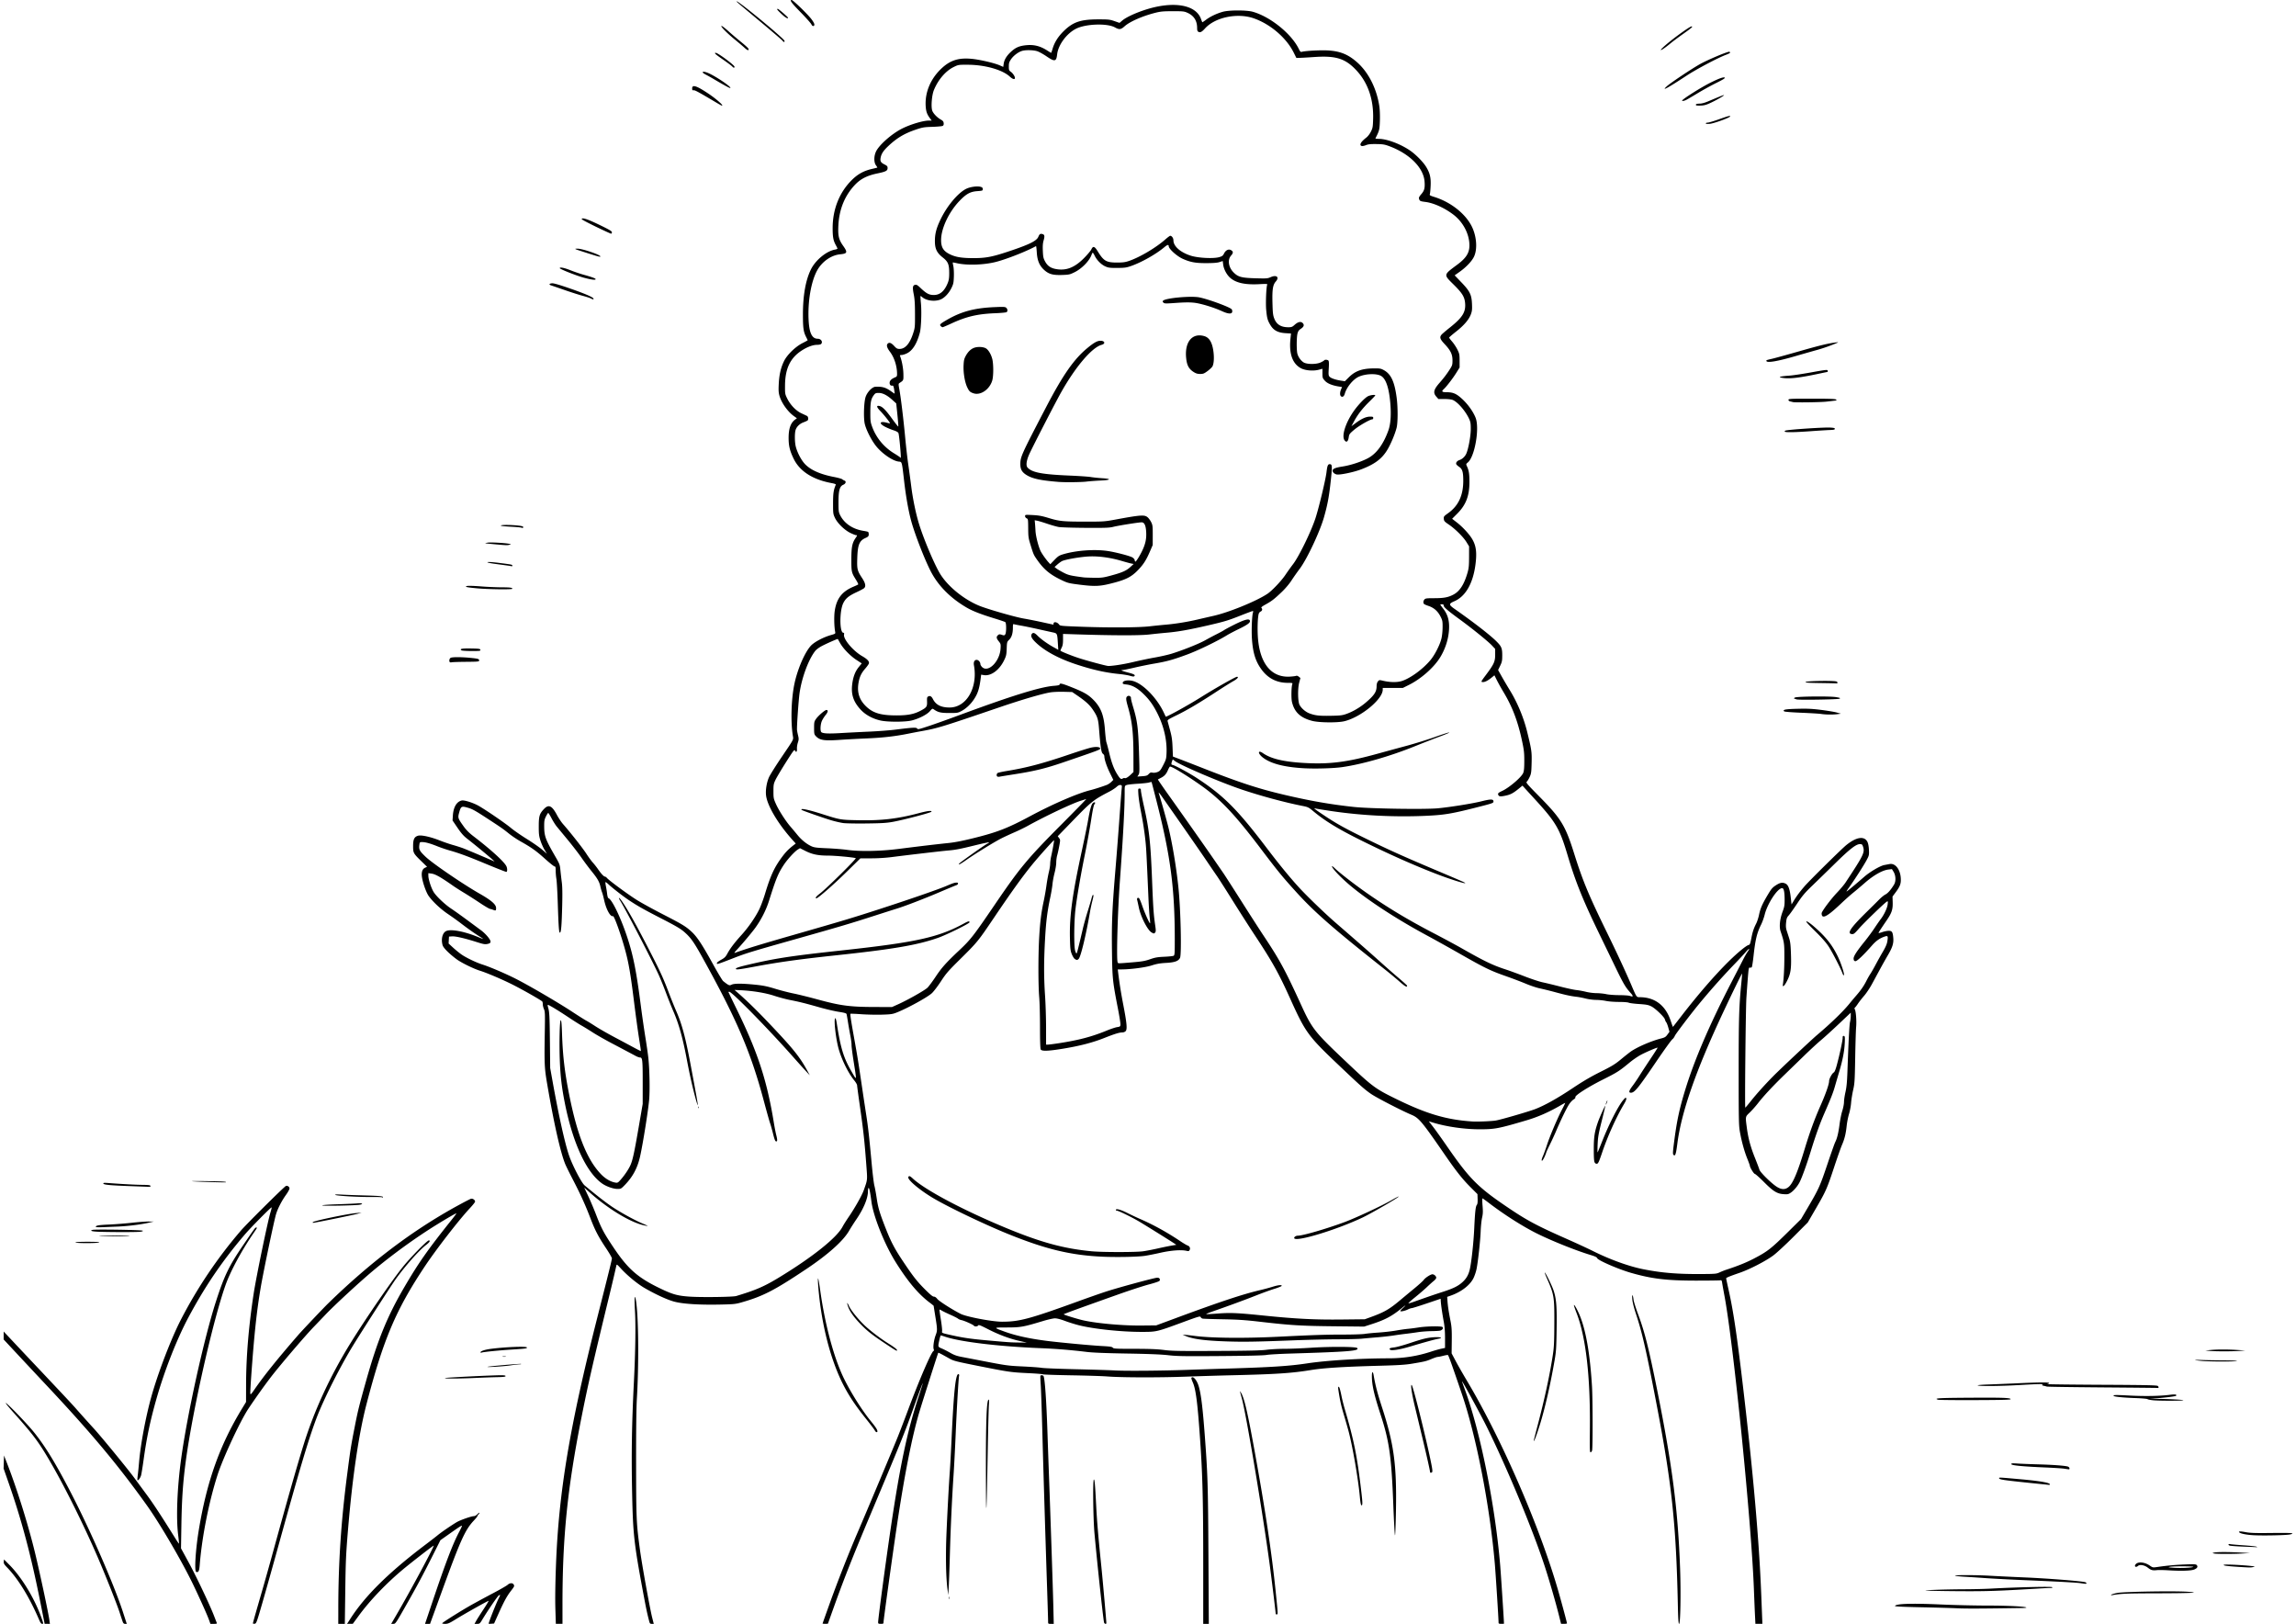 <svg xmlns="http://www.w3.org/2000/svg" width="420mm" height="297mm" viewBox="0 0 1488.189 1052.362"><path d="M25.313 1049.61c-6.18-14.399-13.442-26.27-20.639-33.742-2.012-2.089-2.348-2.672-2.227-3.867l.142-1.407 3.408 3.428c8.122 8.172 16.475 21.959 20.895 34.49 1.3 3.683 1.32 3.841.477 3.841-.659 0-1.172-.685-2.056-2.744zm.806-11.42c-5.923-29.81-12.034-52.857-20.27-76.45l-3.51-10.051.125-4.217.125-4.217 1.47 3.731c6.71 17.048 14.194 40.898 18.733 59.708 3.147 13.04 8.633 38.791 9.242 43.377l.302 2.282-1.702-.01-1.703-.01-2.812-14.153zm53.477 12.956c-.253-.664-1.16-3.38-2.016-6.037-1.87-5.803-9.594-25.227-14.786-37.181C54.35 988.48 42.663 964.9 33.895 949.62c-8.455-14.737-11.639-19.063-25.278-34.353-2.963-3.32-5.166-6.038-4.895-6.038.904 0 13.756 13.317 18.306 18.967 7.256 9.012 13.935 19.932 23.71 38.765 12.748 24.56 28.307 60.243 34.122 78.257l2.303 7.134H81.11c-.746 0-1.189-.353-1.514-1.207zm55.803-1.537c-1.146-3.168-5.592-13.089-9.986-22.28-7.154-14.968-21.59-39.697-30.243-51.806-18.898-26.448-36.52-47.472-66.433-79.259-1.825-1.94-5.788-6.169-8.806-9.4-3.019-3.23-5.69-6.088-5.938-6.351-.247-.263-2.964-3.176-6.037-6.473l-5.587-5.994.004-2.567.004-2.567 1.65 1.756c10.216 10.871 16.669 17.725 19.427 20.635 3.256 3.434 4.693 4.96 17.376 18.441 3.406 3.621 7.16 7.69 8.341 9.041 2.65 3.032 8.345 9.383 11.582 12.917 4.983 5.441 22.11 26.326 26.455 32.26 1.856 2.536 5.493 7.475 8.08 10.976 4.071 5.508 9.738 14.156 18.32 27.959 1.23 1.976 2.302 3.525 2.384 3.443.082-.082-.161-2.695-.541-5.806-1.365-11.171-.595-30.508 1.955-49.084 3.995-29.091 14.832-78.08 22.581-102.075 5.43-16.811 8.473-23.068 17.993-36.994 7.397-10.82 7.427-10.86 8.085-10.86.738 0 .702.074-1.854 3.807-7.62 11.128-14.824 24.478-17.967 33.291-8.15 22.857-21.296 80.912-25.748 113.709-1.892 13.938-2.647 24.747-2.93 41.927l-.248 15.147 4.899 9c4.948 9.09 13.787 27.684 16.467 34.64.8 2.076 1.594 4.12 1.763 4.543.27.67.03.768-1.874.768h-2.183l-.993-2.744zm28.533 2.426c0-.422 1.769-6.68 5.927-20.975 1.546-5.312 4.71-16.573 7.032-25.024 9.582-34.873 15.83-56.77 20.04-70.245 6.917-22.13 17.337-44.583 30.56-65.854 10.102-16.25 26.371-39.91 33.66-48.952 5.035-6.245 15.708-17.122 16.8-17.122 1.182 0 .49 1.196-1.623 2.807-4.686 3.574-14.085 14.181-20.076 22.657-3.139 4.44-20.556 31.513-27.02 42-8.613 13.97-19.492 35.52-24.12 47.781-5.151 13.644-11.12 33.683-25.11 84.294-3.27 11.831-7.715 27.637-9.876 35.122-3.784 13.105-3.972 13.615-5.062 13.749-.622.076-1.132-.031-1.132-.238zm55.337-9.889c.054-29.653 1.792-56.011 5.666-85.94 2.25-17.375 2.478-18.814 5.122-32.269 1.907-9.701 2.784-13.227 7.191-28.91 7.469-26.578 13.778-42.039 24.91-61.04 9.21-15.722 15.1-24.108 30.304-43.146 1.994-2.497 3.508-4.54 3.364-4.54-.47 0-5.983 3.167-12.478 7.168-13.785 8.49-29.165 19.624-41.932 30.353-8.743 7.347-24.914 22.292-30.485 28.174-1.799 1.9-5.18 5.428-7.514 7.843-5.816 6.018-22.446 25.51-28.118 32.957-4.399 5.775-9.815 13.392-14.266 20.064-5.309 7.956-16.536 32.066-20.083 43.127-5.593 17.442-10.134 40.438-11.51 58.294-.3 3.885-.83 4.91-2.276 4.39-1.276-.457-.403-14.543 1.68-27.123 5.234-31.601 13.543-54.911 28.088-78.806l2.539-4.17.026-11.053c.044-18.445 1.646-37.736 4.911-59.134 1.66-10.879 9.123-46.965 10.908-52.744.507-1.642.838-3.07.735-3.172-.315-.315-13.478 13.001-17.458 17.662-14.507 16.984-25.845 33.67-36.58 53.826-7.438 13.968-15.462 34.431-20.638 52.639-4.016 14.124-6.32 25.073-8.315 39.512-.617 4.467-1.344 8.952-1.615 9.966-.453 1.693-1.885 3.615-2.348 3.151-.107-.107-.018-1.571.199-3.253.216-1.682.612-5.627.879-8.766.946-11.127 4.263-28.873 7.756-41.488 4.368-15.776 12.978-38.255 19.432-50.736 10.704-20.696 23.743-40.026 38.814-57.537 3.808-4.425 27.57-27.992 29.07-28.83.926-.519 2.393.45 2.393 1.58 0 .541-.991 2.36-2.202 4.043-2.798 3.886-5.365 8.839-6.497 12.534-1.293 4.226-8.214 37.297-9.952 47.56-2.655 15.676-4.215 30.277-6.18 57.834-.389 5.464-.641 10.392-.56 10.95.122.849.542.441 2.549-2.472 6.188-8.984 14.542-19.388 28.505-35.503 2.534-2.924 16.224-17.37 19.34-20.409 27.62-26.926 55.012-47.583 84.315-63.585 3.984-2.176 7.703-4.097 8.263-4.27 1.123-.345 2.713.74 2.713 1.85 0 .348-1.506 2.244-3.347 4.213-7.19 7.694-21.943 26.76-29.44 38.045-18.668 28.099-26.713 47.153-37.632 89.123-4.954 19.04-9.088 47.079-11.908 80.757-1.36 16.234-1.555 20.528-1.817 39.842l-.293 21.646h-4.247l.019-10.207zm7.733 7.024c9.64-15.051 25.066-30.257 49.075-48.375 3.125-2.357 6.582-5.035 7.684-5.951 2.234-1.859 9.247-6.653 12.389-8.47 2.364-1.366 9.437-3.826 11.004-3.826.586 0 1.53-.494 2.097-1.098.567-.603 1.229-1.097 1.47-1.097.242 0-.025.494-.592 1.097-.567.604-.88 1.098-.694 1.098.186 0-.921 1.359-2.46 3.02-5.543 5.988-8.5 12.543-20.369 45.163l-7.868 21.622h-3.246l4.762-14.158c8.548-25.416 13.237-37.692 17.352-45.426 1.101-2.071 1.917-3.851 1.813-3.955-.258-.258-1.722.681-8.322 5.338l-5.641 3.981-4.786 9.545c-6.433 12.833-10.25 19.951-17.887 33.37-6.296 11.058-6.465 11.303-7.832 11.304h-1.396l3.52-6.037c9.068-15.55 24.482-44.218 24.01-44.654-.188-.174-14.115 10.611-19.724 15.274-10.97 9.12-21.593 20.231-28.94 30.272l-3.732 5.1-1.863.023-1.863.023 2.039-3.183zm59.617 2.78c.426-.689 12.896-8.499 19.12-11.975 3.26-1.82 9.582-5.237 14.049-7.593 4.467-2.356 8.626-4.753 9.243-5.327 1.392-1.295 3.283-1.37 3.932-.156.543 1.014.496 1.118-2.018 4.381-2.4 3.115-4.393 6.799-7.884 14.572l-2.821 6.282-1.763.135c-.97.074-1.762.063-1.762-.026 0-.87 4.821-13.06 6.419-16.23 1.258-2.495 1.28-2.695.224-2.13-.77.412-7.09 9.651-10.758 15.726-1.573 2.605-1.742 2.744-3.35 2.744h-1.693l1.102-1.971c.606-1.085 2.736-4.443 4.735-7.464 1.998-3.02 3.484-5.492 3.301-5.492-.554 0-15.674 8.483-21.046 11.807-4.427 2.74-5.298 3.12-7.16 3.12-1.175 0-2.008-.18-1.87-.403zm73.355-9.365c-.198-6.382-.064-16.161.386-28.208 1.77-47.375 8.837-89.703 26.83-160.684 8.038-31.706 9.416-37.292 9.422-38.198.003-.485-1.658-3.373-3.692-6.419-5.079-7.603-7.247-11.762-10.272-19.704-3.221-8.455-6.479-15.612-11.49-25.241-2.135-4.105-4.318-8.55-4.85-9.879-3.15-7.86-7.347-26.538-11.69-52.024-1.746-10.25-1.853-12.755-1.484-34.684.176-10.49.113-12.05-.55-13.554-.41-.935-.75-2.318-.754-3.073-.003-.755-.152-1.587-.33-1.849-.484-.715-11.324-6.92-18.541-10.614-6.718-3.438-17.166-7.914-21.952-9.405-4.243-1.322-12.15-5.223-15.146-7.473-4.891-3.672-8.502-7.308-8.985-9.047-1.087-3.916-.118-7.895 2.217-9.102 2.933-1.517 11.735.096 20.703 3.794 1.699.7 3.209 1.274 3.357 1.273.148 0-.928-.74-2.39-1.646-3.232-2.001-7.576-5.074-12.268-8.678-1.932-1.484-5.592-4.103-8.134-5.821-4.788-3.236-9.859-7.986-12.518-11.726-1.64-2.307-3.86-8.61-4.365-12.394-.406-3.04.282-5.06 2-5.873l1.333-.631-3.378-3.286c-5.516-5.367-5.67-5.643-5.669-10.137.001-4.399.777-6.007 3.237-6.712 2.042-.586 8.01.713 13.835 3.01 2.683 1.06 6.656 2.424 8.83 3.033 2.173.61 5.235 1.596 6.804 2.193 2.306.876 18.179 7.604 19.952 8.457 1.15.553-10.81-9.457-17.597-14.727-2.329-1.808-3.832-3.51-6.28-7.111l-3.217-4.735.211-3.205c.358-5.406 2.415-8.937 5.662-9.72 1.744-.421 7.854 1.543 11.473 3.689 5.56 3.295 17.113 11.239 20.57 14.142 1.832 1.54 6.433 4.727 10.223 7.082 3.79 2.356 8.276 5.478 9.969 6.938l3.078 2.656-1.566-2.582c-.86-1.42-2.056-4.123-2.655-6.007-.936-2.94-1.089-4.245-1.08-9.22.011-6.637.464-8.141 3.378-11.204 3.048-3.205 5.169-2.224 8.424 3.893 1.064 2 2.842 4.66 3.952 5.911 4.583 5.173 12.8 15.616 15.107 19.2 1.36 2.112 3.238 4.68 4.175 5.708.936 1.028 2.451 2.956 3.366 4.284 2.024 2.939 3.766 4.8 4.507 4.817.304.006.897.42 1.317.92 1.385 1.644 13.895 10.837 19.454 14.295 3.001 1.867 10.495 5.983 16.652 9.147 12.847 6.602 15 7.91 18.806 11.434 3.492 3.234 6.864 8.355 13.87 21.07 3.06 5.554 5.999 10.442 6.53 10.863 3.56 2.819 4.043 3.027 5.395 2.322 1.667-.87 6.888-.872 15.38-.007 5.25.534 7.794 1.053 12.96 2.64 3.536 1.086 8.87 2.461 11.854 3.056 2.984.595 10.167 2.375 15.962 3.956 14.413 3.931 20.66 4.76 36.22 4.799l11.634.03 3.996-1.788c6.15-2.752 17.224-9.01 18.999-10.735.875-.85 3.296-4.11 5.38-7.244 3.827-5.757 6.818-9.099 15.126-16.904 7.482-7.03 9.27-9.325 23.24-29.842 16.203-23.796 21.032-29.607 42.78-51.482 9.306-9.36 16.696-16.932 16.423-16.826-.274.105-1.854.61-3.512 1.121-5.644 1.741-22.907 9.904-34.431 16.28-2.066 1.144-5.919 3.017-8.561 4.162-2.643 1.146-6.385 2.873-8.317 3.839-4.417 2.207-17.07 9.98-22.747 13.973-4.144 2.915-5.868 3.788-4.701 2.383.714-.861 16.094-11.753 17.952-12.714.8-.414 1.357-.851 1.236-.972-.12-.12-4.238.768-9.15 1.975-9.762 2.4-12.528 2.928-17.493 3.348-3.852.325-26.208 2.932-35.92 4.189-4.259.55-9.303.87-13.75.87h-7.023l-9.08 8.911c-8.295 8.14-18.415 16.992-19.427 16.992-1.057 0-.148-1.267 2.132-2.972 4.12-3.08 24.116-22.814 23.36-23.055-1.799-.571-13.553-1.647-18-1.647-6.372 0-10.269-.807-14.671-3.036l-3.476-1.76-1.417.876c-2.067 1.278-6.718 6.357-9.045 9.878-3.683 5.573-5.106 9.026-9.583 23.252-1.873 5.952-4.869 11.908-8.713 17.322-2.09 2.946-8.724 10.847-12.322 14.68-1.284 1.368-1.698 2.034-1.14 1.832 7.546-2.72 16.48-5.458 37.538-11.501 32.557-9.343 38.129-11.013 55.317-16.575 20.072-6.495 38.926-13.015 44.342-15.336 4.32-1.85 5.57-2.23 6.915-2.107.934.086.604 1.292-.439 1.608-.543.164-5.63 2.281-11.305 4.705-9.619 4.108-22.535 9.069-27.49 10.557-1.18.354-7.775 2.457-14.657 4.672-15.88 5.11-21.448 6.759-51.805 15.334-27.337 7.721-31.145 8.883-38.6 11.77-11.696 4.532-11.45 4.458-11.45 3.47 0-.341 1.22-1.29 2.712-2.108 2.28-1.25 2.927-1.888 4.071-4.005 1.835-3.394 4.68-7.142 9.219-12.147 4.478-4.937 9.01-11.504 11.515-16.683.993-2.052 2.642-6.498 3.666-9.878 3.663-12.101 6.075-17.288 11.255-24.207 2.291-3.06 4.083-4.88 7.15-7.264l1.516-1.177-1.954-2.167c-9.488-10.524-16.504-22.316-17.29-29.064-.406-3.481.438-8.536 1.977-11.854.729-1.57 4.23-7.153 7.781-12.409 8.856-13.107 8.028-11.479 7.532-14.819-1.333-8.958-.943-22.609.922-32.272 1.875-9.716 6.813-21.314 10.935-25.686 2.25-2.386 7.99-5.417 12.92-6.822 2.928-.835 2.966-.865 2.722-2.164-.643-3.438-.78-9.997-.28-13.416 1.179-8.063 4.7-12.627 12.172-15.78 1.53-.645 2.903-1.295 3.051-1.443.149-.149-.506-1.515-1.456-3.035-2.883-4.617-2.988-5.08-2.988-13.082 0-7.92.526-10.682 2.624-13.773 1.296-1.91 1.323-2.032.44-2.032-.368 0-1.997-.638-3.622-1.418-3.857-1.851-8.446-6.328-10.095-9.848-1.147-2.448-1.201-2.87-1.2-9.369 0-6.469.339-8.75 1.792-12.105.122-.282-.957-.685-2.689-1.004-12.356-2.276-20.795-7.72-24.72-15.944-2.432-5.096-3.162-8.103-3.19-13.132-.033-6.149 1.3-9.975 4.216-12.1l1.158-.843-1.976-1.42c-3.939-2.828-7.997-8.516-9.3-13.033-.615-2.137-.706-3.619-.485-7.903.309-5.983 1.343-10.44 3.404-14.672 1.996-4.098 7.37-9.345 11.923-11.643 1.871-.944 3.402-1.79 3.402-1.88 0-.088-.425-.993-.945-2.01-1.773-3.468-2.117-5.825-2.123-14.524-.007-12.401 1.718-22.264 5.118-29.252 2.963-6.088 9.996-11.925 15.621-12.964.906-.167 1.647-.455 1.647-.64 0-.183-.478-1.199-1.062-2.255-1.637-2.964-2.064-5.265-2.059-11.092.012-12.042 4.283-22.889 12.138-30.825 4.022-4.063 7.842-6.2 13.38-7.486 1.807-.42 3.353-.808 3.434-.862.082-.054-.313-.725-.878-1.488-1.418-1.92-1.389-5.982.065-8.985 2.083-4.302 10.16-11.406 16.788-14.765 5.403-2.738 13.712-5.224 17.462-5.224h1.802l-1.068-1.427c-1.932-2.58-2.578-4.364-2.808-7.75-.621-9.153 3.205-18.16 10.587-24.925 5.6-5.132 11.09-6.765 19.69-5.86 5.233.552 14.395 2.711 17.697 4.172l2.288 1.011.275-2.002c.355-2.597 1.86-5.119 4.561-7.645 2.94-2.75 5.195-3.811 9.172-4.315 5.515-.7 9.697.264 14.512 3.344 1.284.822 2.416 1.494 2.515 1.494.1 0 .506-1.136.905-2.524 1.19-4.145 3.575-7.954 7.222-11.534 6.053-5.94 10.969-7.612 22.408-7.623 6.675 0 7.502.083 10.521 1.132l3.277 1.14 1.72-1.473c2.347-2.008 7.943-4.675 14.207-6.77 18.245-6.1 33.34-3.82 36.817 5.558.432 1.165.834 2.185.894 2.267.059.082 1.172-.654 2.473-1.636 2.766-2.088 6.92-4.053 10.898-5.156 4.06-1.124 15.29-1.13 19.292-.015 11.411 3.197 25.136 14.268 29.91 24.128.835 1.725 1.184 2.064 1.91 1.855 2.203-.633 11.906-1.166 16.666-.915 8.262.436 13.585 2.62 19.554 8.021 7.207 6.522 12.397 16.944 14.058 28.227.329 2.233.469 6.033.348 9.44-.205 5.78-.349 6.34-2.886 11.299-.092.181.903.33 2.212.33 5.168 0 13.872 3.247 20.18 7.527 3.7 2.512 8.575 7.464 10.525 10.692 2.421 4.01 3.103 6.91 2.869 12.21-.109 2.46-.334 4.868-.5 5.351-.267.777.069.994 2.902 1.877 10.645 3.317 20.217 10.87 24.307 19.181 3.173 6.448 3.73 14.908 1.297 19.717-1.51 2.983-5.093 6.706-9.341 9.705l-3.097 2.186 4.239 4.41c5.623 5.849 6.73 8.073 6.99 14.047.161 3.699.047 4.773-.728 6.824-1.317 3.483-4.453 7.14-9.58 11.176-2.455 1.932-4.476 3.678-4.49 3.88-.015.203.852 1.373 1.927 2.601 1.074 1.228 2.6 3.532 3.392 5.12 1.334 2.677 1.44 3.207 1.45 7.277l.014 4.39-2.186 3.513c-2.215 3.559-6.377 8.966-8.079 10.495-1.67 1.502-1.2 2.017 1.846 2.017 4.255 0 6.4.95 10.252 4.541 3.67 3.422 6.996 8.115 8.541 12.051 2.645 6.738-.537 25.121-5 28.876-1.26 1.06-1.276 1.126-.632 2.506 1.258 2.692 1.62 4.949 1.622 10.134 0 9.026-2.251 14.915-7.868 20.544l-3.35 3.36 3.025 2.348c3.715 2.884 7.93 7.42 9.871 10.622 2.624 4.33 3.23 8.715 2.266 16.4-1.555 12.403-6.385 20.897-13.677 24.054-3.758 1.627-3.75 2.289.063 4.961 12.407 8.695 22.921 16.836 27.07 20.959 3.377 3.357 3.875 4.546 3.862 9.207-.015 3.491-.167 4.273-1.346 6.712l-1.335 2.76 2.267 4.045c1.247 2.224 3.67 6.33 5.384 9.124 4.937 8.047 8.96 17.75 11.26 27.155 2.808 11.477 2.99 12.76 2.813 19.865-.152 6.088-.275 6.96-1.287 9.145-.615 1.328-1.45 2.69-1.857 3.025-.667.551.107 1.467 7.975 9.444 14.33 14.526 17.001 18.887 22.736 37.121 5.595 17.786 9.346 26.805 21.467 51.606 6.345 12.982 11.87 24.89 15.64 33.702 3.383 7.907 3.298 7.786 5.435 7.79 9.775.018 16.697 5.29 20.012 15.241.757 2.27 1.431 4.066 1.5 3.99.068-.075 2.648-3.397 5.734-7.38 10.725-13.848 21.324-26.08 30.245-34.904 5.849-5.785 11.625-10.533 13.162-10.818.686-.128.988-.899 1.612-4.109.86-4.422 1.537-6.493 3.193-9.762.623-1.23 1.448-3.758 1.832-5.618.858-4.154 2.054-6.907 5.589-12.864 2.382-4.014 3.071-4.829 5.328-6.293 2.793-1.813 4.38-2.072 6.375-1.04 1.705.88 2.656 3.483 3.266 8.928l.507 4.52 1.452-2.395c1.839-3.035 4.033-5.972 7.1-9.507 3.256-3.751 23.747-23.96 26.895-26.525 6.573-5.355 11.795-6.132 13.79-2.054.48.979.84 2.93.94 5.098.155 3.352.089 3.651-1.466 6.585-1.77 3.34-8.149 13.276-11.345 17.671-1.097 1.51-1.855 2.737-1.684 2.728.296-.016 4.486-3.5 11.595-9.643 3.716-3.211 10.213-6.998 12.861-7.495.966-.182 2.498-.473 3.404-.646 3.707-.71 6.971 3.452 7.278 9.279.186 3.539-.445 5.196-3.569 9.378l-1.788 2.394.11 3.785c.133 4.634-.61 6.844-3.942 11.72-3.8 5.562-5.224 7.767-5.224 8.091 0 .169 1.082-.074 2.404-.539 1.322-.464 3.192-.844 4.155-.844 2.168 0 2.686.806 2.995 4.663.28 3.486-.556 6.146-3.503 11.142-1.211 2.052-3.488 6.102-5.06 9l-5.326 9.825c-1.359 2.506-3.606 5.865-4.995 7.464-1.39 1.598-3.215 3.93-4.056 5.182-.842 1.252-1.731 2.4-1.976 2.551-.295.183-.3.547-.015 1.084.74 1.384 1.196 7.525.848 11.43-.184 2.053-.46 11.042-.615 19.977-.258 14.934-.365 16.615-1.326 20.854-.575 2.535-1.174 6.289-1.331 8.341-.157 2.053-.761 5.274-1.342 7.16-.581 1.885-1.263 5.343-1.515 7.683-.572 5.314-1.343 8.437-3.083 12.494-.75 1.746-2.996 8.115-4.992 14.151-4.668 14.116-5.385 15.744-11.79 26.781l-5.35 9.22-9.224 9.248c-5.073 5.087-10.97 10.546-13.105 12.131-4.925 3.657-15.264 8.992-21.801 11.247-6.633 2.289-8.781 3.172-8.781 3.611 0 .198.788 3.881 1.752 8.184 2.919 13.04 5.343 29.412 9.184 62.043 6.627 56.284 10.446 99.835 11.81 134.673l.742 18.988h-4.521l-.269-5.378c-.147-2.958-.47-10.713-.717-17.232-1.658-43.833-13.188-158.604-19.098-190.1-.634-3.38-1.29-7.035-1.458-8.122-.277-1.8-.401-1.959-1.39-1.786-.596.104-7.505.191-15.352.193-19.06.004-28.636-1.126-42.147-4.975-8.28-2.359-21.694-8.173-22.146-9.599-.187-.588-1.417-1.172-4.314-2.05-9.688-2.936-25.44-9.258-35.047-14.066-9.167-4.588-21.276-12.319-31.025-19.808-1.996-1.533-3.78-2.788-3.963-2.788-.183 0-.155 2.124.061 4.72.32 3.81.26 5.311-.303 7.793-.384 1.69-.795 5.641-.913 8.78-.238 6.287-1.717 19.776-2.696 24.586-.343 1.69-1.226 4.298-1.962 5.795-2.259 4.599-7.93 8.952-14.78 11.345l-2.28.797.218 2.885c.255 3.36.797 6.876 1.998 12.967.701 3.552.846 5.917.77 12.57l-.095 8.195 2.652 4.992c1.459 2.745 4.716 8.448 7.238 12.674 22.722 38.069 47.73 95.77 59.557 137.416 2.32 8.172 5.322 19.39 5.322 19.893 0 .167-.865.303-1.921.303h-1.922l-1.398-5.598c-2.029-8.12-6.167-22.431-9.046-31.28-7.721-23.736-24.499-64.107-37.833-91.036-4.029-8.137-15.91-29.94-15.924-29.225 0 .14.869 2.631 1.938 5.538 10 27.191 19.682 75.544 22.84 114.064.491 5.987 2.436 35.868 2.436 37.421 0 .063-.79.116-1.756.116-1.379 0-1.757-.165-1.758-.769 0-2.397-1.855-31.408-2.428-38.085-3.21-37.484-12.014-82.776-21.46-110.416-6.976-20.41-8.557-24.792-8.997-24.938-.243-.081-1.651.162-3.13.541-1.479.38-3.047.69-3.486.69-.438 0-2.25.611-4.025 1.359-3.393 1.429-4.39 1.667-12.887 3.077-3.992.662-8.833.968-19.976 1.264-23.982.636-36.879 1.442-45.44 2.839-12.212 1.993-22.564 2.68-50.05 3.326-8.692.204-22.818.628-31.39.943-17.182.63-41.402.562-50.269-.142-3.139-.249-13.708-.586-23.488-.75-9.779-.163-18.02-.449-18.312-.634-.293-.186-4.54-.528-9.44-.76-11.316-.538-12.635-.727-32.063-4.594-14.936-2.973-16.351-3.334-19.098-4.869-5.945-3.323-7.078-3.898-7.259-3.688-.204.237-10.046 31.068-12.12 37.97-4.809 15.998-9.733 40.885-14.725 74.415-2.778 18.658-8.594 60.66-8.594 62.061 0 1.06-.15 1.16-1.756 1.16-1.528 0-1.756-.128-1.756-.988 0-2.324 4.92-39.052 8.158-60.915 6.011-40.58 10.736-62.953 17.942-84.953 1.582-4.829 2.864-8.879 2.85-9-.05-.434-2.681 6.54-5.947 15.768-5.649 15.956-8.223 22.323-29.04 71.819-10.055 23.903-15.977 38.86-21.885 55.267-2.511 6.975-4.566 12.753-4.566 12.841 0 .088-.79.16-1.756.16s-1.756-.081-1.756-.181c0-.1 2.17-6.218 4.824-13.595 5.16-14.346 12.182-32.174 18.004-45.712 6.095-14.17 23.051-54.54 25.916-61.698 1.495-3.735 4.291-11.033 6.215-16.218 7.66-20.65 15.81-39.524 17.065-39.524.23 0 .227-.44-.01-1.055-.522-1.375.151-6.123 1.297-9.138 1.124-2.956 1.11-3.723-.215-11.935-.604-3.74-1.098-6.887-1.098-6.991 0-.105-1.136-1.041-2.524-2.08-7.353-5.505-14.223-13.672-22.137-26.314-7.2-11.504-14.487-29.741-15.698-39.293-.74-5.835-1.41-9.014-1.843-8.746-.211.13-.384 1.072-.384 2.094 0 4.558-2.786 11.311-7.545 18.286-1.565 2.294-3.702 5.653-4.748 7.464-3.76 6.51-13.638 15.338-27.589 24.657-20.946 13.993-28.224 17.732-42.26 21.716-3.78 1.072-4.962 1.187-14.037 1.366-13.05.258-23.455-.393-29.046-1.816-4.533-1.154-12.065-4.582-19.5-8.874-4.67-2.696-11.169-8.04-15.422-12.681-2.494-2.722-2.712-2.865-2.932-1.91-.13.566-.638 2.808-1.127 4.981-.49 2.173-1.968 8.396-3.287 13.83-10.96 45.15-14.03 58.58-18.169 79.464-9.166 46.252-12.355 77.643-12.343 121.501l.003 12.403H360.276l-.302-9.769zm410.038-154.852c6.037-.214 17.496-.584 25.464-.823 28.543-.854 40.175-1.61 51.806-3.37 12.586-1.903 34.233-3.242 52.969-3.275 9.598-.017 18.536-1.438 27.373-4.353 2.173-.717 5.087-1.547 6.476-1.844l2.524-.54v-6.273c0-4.311-.263-7.688-.84-10.796-.955-5.139-1.776-10.777-1.918-13.17l-.097-1.623-9 3.042c-4.95 1.674-9.353 3.046-9.785 3.05-.433.004-1.52.376-2.415.826-1.944.977-4.922 1.588-4.922 1.009 0-.224.791-1.122 1.758-1.996 2.435-2.2 1.796-1.989-1.087.36-6.133 4.994-10.68 7.404-19.11 10.122l-5.049 1.627-19.976-.215c-21.24-.23-27.717-.633-48.073-2.993-9.032-1.047-13.935-1.369-23.488-1.54-6.64-.118-12.527-.31-13.08-.424-.554-.115-1.147-.568-1.318-1.006-.281-.724-1.341-.417-11.505 3.325-17.162 6.318-16.992 6.279-26.883 6.279-13.062 0-30.576-1.838-40.289-4.229-2.535-.623-6.661-1.903-9.169-2.843-2.849-1.068-5.31-1.709-6.558-1.709-1.099 0-4.625.793-7.835 1.763-12.679 3.829-14.459 4.147-23.278 4.156-9.022.009-9.014-.004-1.532 2.704 7.363 2.666 16.377 4.622 27.957 6.067 8.58 1.07 28.494 2.92 35.297 3.276 5.122.27 6.421.47 6.853 1.061.476.652 1.952.73 13.875.734 9.95.004 14.85.195 19.27.753 5.141.65 9.616.733 33.804.624 21.027-.095 29.059-.28 32.68-.754 2.64-.345 7.84-.627 11.555-.627 3.714 0 11.495-.31 17.29-.69 12.306-.805 28.994-.727 29.86.14 1.9 1.903-4.686 2.451-43.75 3.645-6.761.207-13.478.604-14.927.882-1.732.333-11.958.577-29.87.711-23.679.178-28.094.107-33.806-.542-4.594-.522-12.64-.847-26.764-1.083-13.627-.227-22.052-.56-25.903-1.024-10.99-1.325-19.845-2.044-30.512-2.479-27.104-1.105-51.942-4.111-61.7-7.469-1.399-.48-2.6-.816-2.672-.745-.306.305-1.483 5.424-1.481 6.44 0 .92.368 1.264 2.085 1.956 1.146.461 3.616 1.714 5.488 2.783 2.67 1.525 4.325 2.117 7.683 2.75 2.353.445 8.441 1.616 13.528 2.602 15.284 2.964 16.294 3.102 26.093 3.558 5.191.242 10.624.642 12.073.89 1.449.248 11.228.648 21.732.89 10.504.241 22.061.6 25.683.798 7.323.4 30.583.21 47.416-.388zm130.85-13.157c-.5-.809-.017-1.038 2.95-1.4 1.506-.183 5.998-1.423 9.982-2.755 8.78-2.936 11.88-3.661 16.464-3.851 3.693-.153 5.066.51 2.102 1.016-2.154.367-9.562 2.401-18.126 4.977-7.106 2.137-12.769 2.99-13.373 2.013zm-106.264-5.282c-14.14-.482-21.92-1.567-26.561-3.705l-1.537-.707 2.415.232c1.328.128 3.797.416 5.488.64 10.706 1.416 32.294 1.614 54.659.499 21.964-1.095 30.268-1.37 41.269-1.37 6.398 0 12.82-.203 14.268-.45 1.449-.248 5.485-.64 8.969-.87 3.484-.231 8.522-.807 11.195-1.28s6.244-.985 7.934-1.138c1.69-.152 4.752-.55 6.805-.884 4.906-.797 14.781-.963 15.484-.26.701.701-.078 1.917-1.477 2.309-.58.162-3.167.315-5.747.339-2.58.024-6.53.329-8.78.677-2.25.349-5.77.824-7.822 1.057-2.052.232-5.608.723-7.902 1.09-2.294.366-7.134.904-10.756 1.195-3.622.292-8.068.688-9.879.88-1.81.193-8.824.368-15.585.389-6.761.02-19.8.329-28.976.684-24.126.935-32.123 1.06-43.464.673zm-133.904-.31c-6.596-1.513-13.36-4.05-20.4-7.65-4.877-2.495-5.975-2.91-6.277-2.37-.429.766-2.329.879-2.77.165-.408-.66-6.178-3.248-8.061-3.616-.83-.162-1.824-.58-2.21-.93-.387-.35-2.547-1.455-4.8-2.455-2.254-1-4.775-2.218-5.602-2.706s-1.562-.813-1.634-.723c-.072.09.331 3.029.896 6.53.564 3.502.919 6.878.788 7.504-.237 1.134-.222 1.14 6.038 2.534 8.036 1.79 12.71 2.45 25.154 3.554 12.498 1.108 13.4 1.166 19.098 1.225l4.61.047-4.83-1.108zm101.855-14.933c28.01-10.366 42.984-15.336 54-17.925 2.657-.624 6.371-1.619 8.255-2.211 3.672-1.154 6.195-1.4 5.922-.58-.091.273-2.232 1.136-4.757 1.917-2.524.782-7.85 2.712-11.834 4.29-7.095 2.809-18.91 7.152-27.967 10.28-2.503.865-4.458 1.666-4.344 1.78.113.113 3.416-.04 7.34-.342 8.38-.643 12.76-.452 30.02 1.312 20.685 2.114 33.112 2.746 50.269 2.556l15.146-.167 3.732-1.351c8.865-3.21 12.194-5.116 19.155-10.966 1.963-1.65 6.05-5.04 9.081-7.534 3.032-2.493 5.834-5.025 6.227-5.625.878-1.34 4.466-3.67 5.65-3.67 1.118 0 2.473 1.229 2.473 2.244 0 .435-.7 1.343-1.557 2.017-.856.674-2.903 2.51-4.548 4.08-1.644 1.57-5.085 4.533-7.645 6.585-2.56 2.053-4.48 3.793-4.265 3.868.215.075 1.738-.345 3.385-.932 8.607-3.07 13.636-4.796 18.757-6.44 6.77-2.173 9.867-3.677 12.672-6.152 2.56-2.258 4-4.66 4.871-8.124 1.073-4.27 2.514-17.338 2.953-26.781.503-10.834.892-14.37 1.683-15.324.424-.51.582-1.706.512-3.863l-.1-3.125-4.469-4.465c-5.362-5.358-9.298-10.345-17.152-21.736-14.398-20.88-16.362-23.218-21.201-25.24-6.225-2.603-22.46-10.97-26.043-13.423-4.303-2.946-7.154-5.489-22.344-19.93-18.394-17.486-20.448-20.321-29.898-41.286-7.806-17.318-11.585-24.094-23.501-42.147-3.188-4.83-9.507-14.707-14.041-21.951-4.535-7.244-9.074-14.357-10.087-15.805-1.014-1.45-4.18-6.092-7.038-10.318-4.215-6.232-16.273-23.57-28.624-41.159-1.878-2.673-2.49-3.312-2.105-2.195.874 2.538 4.87 16.7 6.099 21.622 2.575 10.31 5.276 26.527 6.617 39.733 1.45 14.28 2.08 43.057.991 45.21-1.056 2.088-3.378 2.923-9.006 3.239-3.958.222-6.095.596-9.308 1.63-4.119 1.324-13.664 2.584-19.688 2.598l-2.346.006.284 2.305c.87 7.066 1.807 12.916 3.359 20.964 2.223 11.534 2.575 15.482 1.485 16.686-.47.519-1.35.875-2.165.875-1.963 0-4.873.899-11.912 3.678-7.484 2.954-15.71 5.08-26.503 6.85-9.736 1.595-13.83 1.73-14.5.477-.285-.533-.454-5.899-.454-14.4 0-7.454-.228-16.209-.507-19.456-.666-7.756-.684-26.829-.036-38.393.573-10.24 1.334-16.393 2.959-23.928.598-2.776 1.394-7.32 1.768-10.097.373-2.777 1.067-6.618 1.54-8.535.474-1.917.865-4.387.87-5.488.01-1.101.297-3.286.648-4.855 1.007-4.504 2.018-10.203 1.841-10.38-.237-.237-10.072 10.74-14.413 16.087-6.223 7.665-13.09 17.22-24.295 33.805-10.625 15.726-10.913 16.079-22.406 27.44-7.461 7.375-8.87 9.002-12.166 14.048-2.049 3.14-4.693 6.606-5.875 7.705-2.87 2.667-15.9 9.819-22.884 12.561-2.632 1.033-3.734 1.19-9.618 1.363-3.655.107-9.663-.025-13.35-.294-3.687-.27-6.806-.386-6.932-.26-.285.285.344 4.412 2.513 16.462 2.012 11.18 2.601 14.839 4.912 30.513.961 6.52 2.227 14.916 2.814 18.659 1.192 7.607 1.913 14.05 3.511 31.39.601 6.52 1.388 12.95 1.748 14.29.36 1.34 1.048 5.093 1.529 8.341.917 6.19 1.963 9.653 6.032 19.955 3.274 8.29 5.598 12.69 10.884 20.611 6.628 9.93 9.138 13.14 14.349 18.353 3.406 3.407 5.014 4.72 5.783 4.72.696 0 1.46.517 2.201 1.488 1.07 1.403 9.713 6.927 15.102 9.653 3.83 1.937 20.485 5.103 26.847 5.103 11.258 0 17.88-1.78 49.875-13.399 5.795-2.105 13.5-4.802 17.122-5.994 8.01-2.637 31.991-9.144 33.7-9.144 1.346 0 2.037 1.033 1.382 2.067-.219.347-3.263 1.377-6.765 2.29-3.5.912-12.49 3.836-19.975 6.497-27.376 9.733-35.341 12.64-35.342 12.893 0 .276 7.223 2.542 11.634 3.65 8.294 2.082 25.976 3.736 38.635 3.613l9.658-.094 13.171-4.874zm-48.074-39.647c-20.62-.961-36.84-4.878-61.244-14.79-15.707-6.379-39.555-17.836-48.952-23.518-8.685-5.25-16.16-11.628-15.536-13.253.4-1.041.997-.846 2.974.971 8.21 7.548 33.155 20.733 60.845 32.163 22.314 9.211 37.099 13.22 55.043 14.922 6.922.658 28.47.665 33.212.012 2.052-.282 6.366-1.11 9.585-1.841 3.22-.73 7.25-1.561 8.958-1.847l3.105-.52-1.714-1.133c-3.147-2.08-17.018-10.727-22.085-13.767-4.838-2.903-13.738-7.248-14.862-7.255-.301 0-.548-.2-.548-.442 0-1.048 2.989-.269 7.36 1.918 2.593 1.296 6.195 2.998 8.006 3.782 8.914 3.861 17.67 8.68 26.342 14.498 2.052 1.377 4.176 2.645 4.72 2.817 1.387.44 2.024 1.77 1.402 2.932-.411.77-.723.866-1.88.584-3.435-.836-10.03-.356-17.194 1.25-3.863.867-8.506 1.776-10.317 2.02-4.875.657-18.469.905-27.22.497zm124.442-11.895c-.426-.69.963-1.72 2.32-1.72 3.21 0 18.283-4.376 30.142-8.752 7.19-2.653 24.467-10.703 30.468-14.197 2.484-1.445 4.615-2.53 4.737-2.408.381.381-17.67 10.864-23.36 13.566-16.709 7.932-42.831 15.899-44.307 13.511zM477.18 839.9c12.644-3.798 18.11-6.16 27.659-11.96 21.677-13.162 37.439-25.73 41.225-32.87.7-1.32 2.504-4.195 4.01-6.388 3.962-5.774 8.61-14.001 9.772-17.302 2.535-7.195 2.435-6.198 1.657-16.606-1.137-15.198-1.9-22.24-3.992-36.799-1.08-7.518-1.964-14.09-1.964-14.604 0-.514-.845-1.973-1.878-3.24-3.746-4.6-7.797-12.696-9.934-19.854-1.991-6.668-3.524-20.415-2.277-20.415.22 0 .62 1.433.89 3.183 2.543 16.483 4.462 22.654 9.968 32.045 3.1 5.289 3.038 5.796.924-7.569-.745-4.709-1.328-9.351-1.296-10.317.032-.966-.327-3.732-.797-6.147a284.012 284.012 0 01-1.539-8.78c-.375-2.415-.778-4.71-.895-5.1-.16-.533-1.418-.894-5.081-1.456-2.678-.411-8.255-1.709-12.392-2.883-9.353-2.655-13.263-3.63-19.26-4.802-2.593-.507-7.137-1.72-10.098-2.697-5.68-1.872-13.818-3.223-21.738-3.608l-4.06-.198 2.084 1.811c6.66 5.786 13.672 12.706 23.866 23.551 12.602 13.407 16.569 18.445 21.21 26.941l1.65 3.022-2.612-2.803c-1.437-1.541-5.237-5.766-8.446-9.388-15.979-18.04-39.406-41.927-41.119-41.927-.322 0-.586.069-.586.153 0 .084 2.641 5.566 5.87 12.183 13.236 27.129 19.145 45.305 23.589 72.562.477 2.927 1.157 6.438 1.51 7.8.86 3.328.835 4.43-.099 4.25-.547-.106-1.052-1.403-1.936-4.972-.657-2.656-1.52-5.718-1.919-6.804-.397-1.087-2.283-7.804-4.19-14.927-8.344-31.175-17.437-52.379-39.63-92.416-5.123-9.243-7.231-12.338-10.518-15.44-3.222-3.043-5.422-4.38-17.02-10.343-10.494-5.397-14.79-7.83-20.155-11.415-3.779-2.524-10.863-8.039-13.312-10.362-.901-.855-1.742-1.45-1.868-1.325-.126.127-.006 1.3.269 2.606.274 1.307.632 3.549.794 4.982.166 1.462.537 2.686.846 2.788 2.372.791 8.34 13.344 12.538 26.37 3.651 11.332 5.634 21.435 8.37 42.652.857 6.64 2.235 16.222 3.062 21.293.827 5.07 1.702 11.195 1.944 13.61.735 7.331.989 19.404.546 25.902-.435 6.367-4.075 29.322-5.982 37.723-1.681 7.407-4.72 13.054-9.883 18.363-2.366 2.432-2.538 2.525-4.729 2.525-2.67 0-7.172-1.577-9.87-3.456-10.203-7.106-19.068-26.16-24.23-52.082-1.985-9.961-2.847-17.117-3.25-26.95-.468-11.462-.143-26.83.568-26.83.405 0 .618 2.17.829 8.45.497 14.786 1.7 25.025 4.708 40.062 5.18 25.899 11.433 41.587 20.336 51.024 2.958 3.135 6.386 5.156 9.647 5.685 1.304.212 1.638.022 3.333-1.895 2.574-2.91 5.172-6.79 6.372-9.517 1.423-3.23 2.485-8.156 5.367-24.882l2.534-14.708.007-13.39c.009-14.925-.168-16.683-1.669-16.683-.542 0-1.767-.42-2.724-.931a3345.388 3345.388 0 00-15.788-8.365c-4.346-2.293-9.878-5.449-12.293-7.012-2.415-1.562-5.576-3.501-7.024-4.308-1.45-.807-5.203-3.179-8.342-5.271-7.298-4.865-13.379-8.515-13.68-8.213-.13.13-.036.891.21 1.692.851 2.77 1 5.624 1.173 22.382l.173 16.83 1.566 8.725c4.064 22.633 8.1 40.695 10.813 48.38 2.28 6.46 7.952 17.298 9.914 18.944 7.257 6.088 13.84 11.21 17.929 13.947 5.507 3.688 14.632 8.696 19.655 10.788 1.876.781 3.35 1.482 3.274 1.557-.075.076-1.314-.14-2.753-.48-8.757-2.07-22.69-10.518-34.306-20.8l-4.032-3.57 2.538 5.377c1.395 2.958 3.675 8.337 5.065 11.954 3.474 9.036 5.11 12.126 11.325 21.394 9.772 14.57 16.17 20.04 32.217 27.534 6.596 3.08 10.054 3.956 17.505 4.43 7.82.497 27.745.223 29.854-.41zm-24.77-122.342c.02-.511.124-.616.264-.265.127.317.112.695-.034.841-.146.146-.25-.113-.23-.576zm-1.93-7.025c-1.82-6.827-3.614-14.923-5.344-24.11-2.577-13.685-5.16-22.926-8.652-30.951-1.208-2.777-3.344-8.118-4.746-11.87-1.403-3.752-3.475-8.888-4.606-11.415-3.823-8.542-21.61-42.866-24.984-48.21-1.645-2.605-1.096-2.846.701-.308 3.406 4.812 8.448 13.676 15.493 27.241 9.114 17.55 11.341 22.298 14.957 31.889 1.535 4.071 3.77 9.626 4.965 12.343 3.685 8.375 6 16.94 9.228 34.135 4.158 22.154 4.92 26.45 4.772 26.894-.087.259-.89-2.279-1.785-5.638zm664.17 114.031c1.208-.563 2.986-1.281 3.952-1.597 7.86-2.566 13.15-4.695 18.215-7.331 8.884-4.623 11.18-6.425 22.634-17.761l7.922-7.84 4.648-7.903c6.79-11.545 7.742-13.662 12.443-27.668 2.35-6.998 4.624-13.42 5.055-14.273 1.243-2.46 2.09-5.95 2.821-11.62.373-2.898 1.172-6.808 1.775-8.688.604-1.88 1.1-4.45 1.103-5.708 0-1.258.432-4.165.953-6.459.71-3.13 1.028-6.469 1.274-13.39.704-19.854 1.257-30.368 1.687-32.05.247-.965.454-2.712.46-3.88l.015-2.126-7.826 7.394c-4.305 4.066-9.49 8.776-11.525 10.467-2.034 1.69-6.76 6.04-10.503 9.668a33628.4 33628.4 0 00-13.17 12.774c-7.578 7.353-13.38 13.583-17.122 18.387-1.505 1.932-3.9 4.628-5.32 5.992-2.945 2.826-2.877 2.481-1.927 9.725.911 6.952 2.401 12.494 5.315 19.766 1.372 3.424 2.666 6.84 2.875 7.591.449 1.61 7.281 8.402 10.91 10.845 3.244 2.185 5.822 2.262 8.123.242 2.796-2.455 5.764-9.54 10.366-24.746 3.216-10.626 6.442-19.43 10.315-28.152 3.226-7.265 5.44-13.614 5.44-15.602 0-1.499 1.914-5.016 3.063-5.631.502-.269 1.18-1.921 1.933-4.71 1.805-6.69 3.785-15.867 3.785-17.546 0-1.214.155-1.491.768-1.37.673.13.751.613.632 3.873-.204 5.542-1.262 11.29-3.435 18.65-1.068 3.622-2.453 8.35-3.075 10.507-1.146 3.968-2.508 7.42-6.85 17.371-2.898 6.637-5.59 14.188-8.92 25.025-2.456 7.99-5.543 16.498-7.032 19.385-1.303 2.527-3.689 5.37-5.596 6.67-1.666 1.135-2.099 1.231-4.732 1.05-4.274-.292-6.706-1.79-12.743-7.848-2.807-2.818-5.474-5.194-5.927-5.281-.737-.142-3.237-4.271-3.237-5.345 0-.225-.76-2.308-1.69-4.63-1.937-4.837-3.643-11.057-4.772-17.391-.707-3.967-.782-7.738-.781-39.074 0-34.535.238-42.333 1.746-57.47.315-3.163.517-5.81.45-5.884-.162-.176-6.113 12.016-12.287 25.172-17.615 37.534-27.021 64.475-29.653 84.932-.918 7.134-1.379 8.463-2.534 7.308-.467-.466-.407-1.842.333-7.614 1.825-14.238 3.428-21.823 7.264-34.37 5.922-19.374 15.663-42.082 29.757-69.367 3.18-6.158 6.638-12.875 7.682-14.927 1.044-2.053 2.382-4.403 2.972-5.224 1.836-2.552 1.14-2.582-1.02-.045-1.13 1.328-4.343 4.786-7.14 7.683-7.927 8.215-15.93 17.206-23.474 26.372-5.416 6.58-14.883 19.063-15.456 20.378-.366.84-1.011 1.77-1.433 2.066-.793.556-5.24 6.704-11.215 15.502-11.129 16.39-13.528 19.317-15.833 19.317-1.638 0-1.335-1.266 1.061-4.434 1.17-1.545 3.173-4.489 4.454-6.541 1.281-2.053 4.488-6.96 7.128-10.907 2.639-3.946 4.734-7.237 4.656-7.314-.255-.25-7.09 2.656-10.687 4.542-1.928 1.01-5.184 3.223-7.237 4.915-7.008 5.778-8.13 6.498-17.348 11.119-9.916 4.971-18.455 10.43-18.033 11.53.157.408-.27.945-1.174 1.481-.782.463-2.094 1.872-2.916 3.133-1.635 2.506-5.458 10.386-8.383 17.282a184.352 184.352 0 01-3.947 8.56c-1.145 2.295-2.227 4.636-2.404 5.203-.867 2.785-2.504 5.874-2.902 5.477-.275-.276-.042-1.294.66-2.88.596-1.348 1.813-4.692 2.703-7.43 1.886-5.796 6.767-17.258 9.834-23.09 1.175-2.233 2.038-4.06 1.917-4.06-.12 0-1.538.766-3.15 1.703-7.366 4.281-14.475 7.4-21.789 9.562-18.105 5.35-20.542 5.822-30.18 5.842-10.011.02-21.707-1.64-30.525-4.332l-2.734-.835 2.77 3.579c1.524 1.968 5.504 7.53 8.844 12.36 14.978 21.654 20.162 26.835 40.61 40.58 11.667 7.844 18.172 11.295 36.879 19.566 6.32 2.795 14.04 6.359 17.154 7.919 10.911 5.468 23.253 9.945 32.559 11.813 11.995 2.407 22.469 3.27 38.312 3.156 8.662-.062 9.353-.128 11.415-1.09zm-81.062-71.272c-.392-.71-.558-3.245-.555-8.478 0-7.883.495-11.174 2.576-17.292 1.042-3.067 4.66-11.137 4.89-10.908.072.072-.962 4.47-2.296 9.775-2.082 8.277-2.46 10.423-2.67 15.133-.133 3.018-.143 5.389-.02 5.268.122-.12 1.43-3.282 2.906-7.024 4.476-11.352 10.614-23.35 13.813-27 1.312-1.498 1.584-1.643 1.843-.985.202.51-.299 1.787-1.482 3.779-4.978 8.38-10.543 20.7-14.106 31.23-2.08 6.147-2.594 7.265-3.395 7.38-.623.09-1.135-.209-1.504-.878zm7.338-38.112c.161-.604.476-1.394.7-1.756.283-.458.317-.324.113.439-.162.603-.477 1.394-.7 1.756-.283.458-.318.324-.113-.44zm-71.081 10.925c3.741-.692 21.535-5.883 25.41-7.413 6.265-2.474 14.293-6.968 23.907-13.382 6.827-4.556 11.868-7.513 18.22-10.688 7.533-3.766 9.434-4.932 13.39-8.209 2.535-2.1 5.4-4.364 6.366-5.03 4.22-2.91 13.081-6.737 19.29-8.332 2.678-.688 3.203-1 4.354-2.589l1.308-1.806-.764-2.75c-.42-1.513-1.02-3.047-1.332-3.41-.312-.362-.69-1.173-.838-1.801-.382-1.61-6.215-7.215-8.888-8.54-1.856-.92-3.208-1.173-7.963-1.488-3.15-.21-6.132-.597-6.626-.86-.509-.273-3.244-.485-6.305-.49-3.073-.003-6.734-.288-8.48-.658-1.69-.358-4.555-.654-6.366-.657-1.811-.004-4.82-.392-6.685-.862-1.866-.47-4.434-.975-5.707-1.123-4.033-.466-6.966-1.09-13.72-2.921-3.617-.98-8.26-2.13-10.318-2.553-2.058-.424-6.117-1.773-9.02-2.996-2.904-1.224-8.732-3.437-12.952-4.918-9.983-3.503-13.866-5.381-29.185-14.114-7.002-3.992-16.88-9.493-21.951-12.223-19.485-10.493-37.864-22.437-49.652-32.267-6.163-5.14-12.032-11.317-12.032-12.663 0-.255.84.343 1.866 1.33 3.049 2.933 12.338 10.145 20.086 15.593 13.632 9.587 27.313 17.821 44.183 26.59 6.07 3.156 13.972 7.409 17.561 9.451 15.124 8.61 20.548 11.224 28.915 13.938 2.415.783 7.947 2.804 12.293 4.49 4.346 1.687 9.582 3.417 11.634 3.845 2.053.428 7.19 1.67 11.415 2.761 4.226 1.092 8.967 2.113 10.537 2.27 1.57.157 4.368.668 6.22 1.137 1.86.47 4.904.858 6.804.866 1.892.01 4.723.298 6.293.644 1.605.353 5.274.634 8.386.643 3.043.009 6.15.23 6.905.494 2.382.83 2.441.22.217-2.252-3.08-3.424-4.377-5.644-9.62-16.474l-10.72-22.144c-10.427-21.54-15.116-33.202-20.21-50.268-5.244-17.567-7.575-21.5-22.1-37.282-2.24-2.434-4.765-5.197-5.611-6.138l-1.538-1.712-2.38 1.938c-3.68 2.998-5.36 3.883-8.681 4.575-3.233.674-4.222.562-4.64-.529-.378-.982-.016-1.344 2.648-2.601 4.618-2.185 12.435-8.902 13.522-11.62.522-1.305.7-3.29.7-7.838 0-5.28-.201-7.03-1.512-13.152-2.66-12.43-6.217-21.812-11.799-31.115-1.559-2.597-3.558-6.17-4.443-7.94l-1.61-3.217-1.842 1.506c-2.5 2.042-4.53 3.032-5.884 2.87-1.094-.133-1.024-.276 2.265-4.669 5.177-6.916 5.946-8.609 5.946-13.092v-3.706l-2.081-2.226c-2.51-2.683-12.618-10.87-20.748-16.805-7.873-5.748-10.537-8.039-10.537-9.064 0-.607-.308-.844-1.098-.844-.603 0-1.097.099-1.097.22 0 .12.902 1.38 2.005 2.8 2.545 3.277 3.702 6.863 3.702 11.469 0 6.614-2.038 13.682-5.684 19.718-3.985 6.594-12.351 14.035-20.182 17.948l-4.133 2.065h-13.026v1.123c0 6.231-14.228 17.908-24.923 20.454-4.466 1.063-16.336.932-20.81-.23-7.629-1.982-11.56-5.673-13.104-12.302-.553-2.378-.399-9.969.235-11.566.274-.69-.026-.769-2.925-.774-7.252-.011-13.016-2.998-17.257-8.941-3.678-5.154-5.338-10.493-5.972-19.201-.418-5.745-.022-15.78.696-17.621.182-.468.096-.769-.22-.769-.286 0-4.209 1.464-8.718 3.253-6.979 2.769-9.896 3.645-19.613 5.892-12.964 2.998-20.072 4.26-27.659 4.912-2.897.25-7.935.765-11.195 1.146-5.992.7-23.745.661-47.305-.106l-8.452-.275v3.582c0 2.757-.21 3.994-.908 5.364-.5.98-.834 1.856-.742 1.948.553.553 6.727 3.046 11.367 4.589 5.475 1.821 18.478 5.318 19.698 5.297 3.283-.055 10.264-1.174 16.244-2.604 3.985-.952 10.27-2.264 13.969-2.915 3.698-.65 8.619-1.775 10.934-2.499 7.328-2.29 17.584-6.398 21.544-8.63a213.58 213.58 0 017.554-4.022c2.053-1.029 4.226-2.215 4.83-2.637.603-.422 3.27-1.86 5.926-3.196 7.676-3.86 10.757-4.578 10.757-2.506 0 1.138-2.02 2.522-7.683 5.263-2.657 1.285-6.015 3.066-7.464 3.958-5.976 3.676-18.438 9.703-25.407 12.285-9.248 3.428-13.303 4.553-21.35 5.925-3.5.596-9.329 1.779-12.95 2.627-3.623.848-7.08 1.548-7.684 1.557-1.699.023-.318.652 3.684 1.677 3.736.957 4.698 1.52 3.922 2.295-.337.337-1.148.27-2.832-.233-1.298-.388-4.434-.908-6.97-1.155-8.765-.854-17.107-2.715-27.625-6.163-11.693-3.833-20.958-8.865-26.714-14.511-2.42-2.373-3.168-3.964-2.422-5.149.8-1.27 1.847-1.008 3.771.944 2.272 2.304 6.453 5.307 10.52 7.553l2.968 1.64-.289-4.54c-.386-6.067-.423-6.143-3.273-6.748a1194.76 1194.76 0 01-9.4-2.085c-3.863-.87-8.85-1.896-11.083-2.28-2.233-.384-4.357-.812-4.72-.952-.54-.207-.66.202-.66 2.234 0 3.697-.79 6.26-2.424 7.853-1.388 1.354-1.427 1.497-1.598 5.828-.16 4.058-.315 4.723-1.806 7.74-3.06 6.193-8.49 10.103-12.977 9.345l-1.765-.298-.268 2.118c-.889 7.05-1.905 10.187-4.575 14.118-2.15 3.165-5.035 5.827-8.023 7.4-2.212 1.165-2.656 1.235-7.833 1.226-5.576-.009-7.336-.44-10.191-2.497-.647-.466-.976-.281-2.345 1.318-1.882 2.198-7.146 4.881-11.83 6.029-4.149 1.017-15.337 1.046-19.975.052-5.23-1.12-9.973-3.703-13.133-7.152-4.701-5.13-6.25-9.892-5.388-16.567.611-4.734 1.938-8.164 4.263-11.018l1.894-2.324-3.387-2.206c-4.02-2.62-8.568-7.293-10.593-10.89a176.216 176.216 0 00-1.544-2.71c-.144-.204-7.22 2.918-10.393 4.586-1.693.89-3.551 2.275-4.248 3.167-4.308 5.52-8.632 17.105-10.097 27.05-.69 4.693-1.92 22.56-1.674 24.334.12.863.452 2.52.739 3.682.437 1.774.405 2.47-.203 4.328-.399 1.218-.664 3.013-.59 3.989.149 1.978-.58 2.644-1.25 1.142-.384-.862-1.013-.049-5.846 7.56-2.979 4.69-6.028 9.811-6.776 11.38-1.254 2.63-1.36 3.216-1.36 7.464 0 4.36.087 4.807 1.61 8.229 1.844 4.14 6.264 11.028 9.413 14.668a296.153 296.153 0 014.562 5.443c2.651 3.253 5.983 5.927 9.146 7.342 1.71.765 3.357.97 9.967 1.246 4.356.181 10.141.64 12.857 1.018 8.397 1.171 21.482.94 33.613-.595 14.02-1.773 24.375-2.999 31.881-3.773 4.647-.479 9.26-1.374 17.079-3.315 14.9-3.697 21.842-6.401 36.184-14.094 14.812-7.944 30.637-14.777 39.153-16.905 2.605-.651 7.204-2.116 10.462-3.332.924-.345 2.284-1.231 3.022-1.969l1.341-1.341-2.234-4.543c-2.093-4.257-3.59-8.777-3.59-10.837 0-.495-.43-1.2-.955-1.568-1.015-.71-1.533-4.11-2.514-16.503-.474-5.987-1.03-7.68-3.943-11.996-2.21-3.277-4.856-5.663-10.589-9.555l-2.854-1.938-5.367-.145c-2.951-.08-6.804.074-8.56.342-5.183.79-18.453 4.674-33.488 9.801-36.937 12.597-39.739 13.456-49.83 15.277a525.113 525.113 0 00-9 1.72c-8.41 1.702-16.313 2.606-26.78 3.062-5.796.253-13.698.679-17.562.946-10.235.71-13.04.266-15.585-2.46-1.007-1.08-1.098-1.512-1.098-5.239 0-3.758.095-4.199 1.26-5.88 1.416-2.043 5.756-5.79 6.707-5.79 1.269 0 1.084 1.328-.446 3.194-.858 1.048-1.96 2.784-2.446 3.856-1.013 2.232-1.225 6.628-.355 7.344 1.07.88 4.71 1.05 12.459.581 4.315-.26 12.587-.683 18.382-.939 5.796-.255 13.5-.837 17.123-1.295 11.346-1.431 13.663-1.545 14.139-.694.37.662 1.141.492 7.776-1.723 4.05-1.353 12.729-4.449 19.286-6.881 33.842-12.553 52.733-18.414 61.535-19.09 2.7-.208 3.728-.45 3.728-.88 0-1.064 1.755-.638 8.422 2.043 7.386 2.971 10.222 4.624 13.347 7.78 4.99 5.038 6.897 9.943 7.605 19.558.281 3.81.716 7.465.967 8.122.25.658 1.022 3.582 1.716 6.499 1.521 6.398 2.99 10.417 5.04 13.792 2.007 3.305 2.66 3.847 3.787 3.144.473-.295 1.045-.422 1.272-.282.597.368 2.165-.538 4.052-2.342l1.646-1.574-.01-9.899c-.01-15.497-.803-22.724-3.54-32.27-1.44-5.024-1.491-6.246-.294-6.996.992-.622 2.337.18 2.226 1.328-.043.448.598 3.047 1.425 5.775 2.673 8.819 3.261 13.314 3.764 28.758.42 12.875.397 14.046-.293 15.1l-.749 1.142 3.13-.224c2.675-.191 3.288-.395 4.22-1.4.904-.976 1.337-1.13 2.54-.904.898.168 2.11.007 3.19-.425 1.532-.613 1.98-1.16 3.71-4.532 1.846-3.603 1.975-4.085 2.122-7.942.308-8.084-1.663-16.83-5.605-24.87-2.972-6.06-5.647-9.768-10.012-13.88-3.597-3.388-6.788-5.08-10.349-5.49-2.253-.259-2.531-.398-2.415-1.205.181-1.251 3.14-1.823 6.123-1.184 6.47 1.388 15.816 10.75 20.408 20.442.687 1.45 1.28 2.697 1.319 2.772.253.494 14.47-7.334 22.551-12.417 9.284-5.839 22.623-13.404 23.636-13.404 1.396 0 .195 1.41-2.428 2.852-1.617.89-6.507 3.95-10.866 6.802-11.382 7.447-18.898 11.888-25.834 15.267-5.245 2.554-6.041 3.077-5.838 3.836.13.483.85 3.15 1.603 5.927 1.097 4.053 1.414 6.228 1.607 11.032l.24 5.984 3.781 1.423c2.08.783 9.314 3.593 16.075 6.245 23.407 9.182 35.53 13.15 52.025 17.032 17.08 4.02 30.215 6.318 45.44 7.952 10.431 1.12 45.985 1.679 54.497.857 8.104-.782 22.233-3.046 27.995-4.485 6.229-1.556 7.947-1.544 7.947.058 0 1.07-.302 1.174-12.42 4.24-14.312 3.62-19.371 4.47-29.726 4.995-21.071 1.066-43.256-.024-63.88-3.139-4.708-.711-8.906-1.4-9.329-1.529-1.647-.507-.55.392 5.05 4.134 8.46 5.654 13.985 8.733 27.768 15.475 14.8 7.24 23.993 11.383 44.561 20.087 18.542 7.846 19.884 8.44 19.648 8.676-.403.403-9.822-2.578-17.891-5.662-14.702-5.618-31.227-12.96-49.306-21.907-14.89-7.368-23.64-12.689-31.11-18.917-3.208-2.674-3.55-2.843-7.244-3.569-11.428-2.246-27.704-6.651-39.749-10.758-13.978-4.766-39.206-15.542-42.797-18.28l-1.459-1.114-.437 1.15c-.605 1.591-.546 2.41.172 2.41 1.108 0 10.553 5.076 15.752 8.467 17.311 11.287 26.35 20.306 45.133 45.037 8.433 11.102 15.063 19.21 21.232 25.96 5.18 5.67 16.865 16.916 23.958 23.06 15.84 13.721 22.493 19.552 28.562 25.035 3.488 3.151 8.86 7.859 11.939 10.461 3.078 2.603 5.597 4.903 5.597 5.112 0 1.225-1.309.51-4.929-2.69-2.239-1.978-6.722-5.692-9.963-8.25-32.444-25.621-45.01-36.593-56.872-49.654-9.133-10.058-11.997-13.558-23.17-28.318-14.399-19.019-23.131-28.707-33.06-36.678-7.944-6.377-24.706-17.038-25.762-16.385-.229.141-.808 1.174-1.287 2.294-1.08 2.525-2.278 3.84-4.544 4.987-.966.49-1.83.955-1.919 1.035-.09.08 2.691 4.156 6.18 9.056 10.161 14.275 24.857 35.144 29.77 42.277 2.495 3.622 5.357 7.77 6.36 9.22 1.003 1.448 6.3 9.69 11.772 18.313 5.471 8.624 12.088 18.897 14.704 22.83 10.173 15.296 13.715 21.838 24.015 44.365 6.949 15.197 8.765 17.53 27.382 35.178 19.052 18.06 20.258 18.968 34.491 25.943 19.431 9.523 32.387 13.345 48.98 14.448 3.581.239 12.921-.157 15.658-.663zM546.569 533.387c-1.678-.231-5.036-.997-7.463-1.7-4.608-1.337-19.042-6.383-19.464-6.804-1.344-1.344 3.963-.277 13.133 2.642 11.841 3.77 11.88 3.776 23.045 4.023 15.202.337 25.693-.862 39.486-4.512 5.947-1.574 8.737-1.907 8.437-1.008-.207.62-17.934 5.284-24.928 6.558-4.133.753-7.24.947-17.122 1.07-6.64.083-13.446-.038-15.124-.27zm99.966-30.1c-.721-.305-.702-1.68.032-2.29.32-.264 3.135-.896 6.257-1.402 12.464-2.023 23.081-4.833 40.031-10.596 6.34-2.155 12.84-4.193 14.446-4.529 2.912-.61 5.204-.483 5.697.313.581.941.658.911-24.138 9.382-10.932 3.734-18.222 5.526-30.153 7.409-5.427.856-10.261 1.644-10.744 1.75-.483.107-1.125.09-1.427-.038zm198.332-5.434c-12.58-.74-21.155-2.981-26.241-6.86-3.482-2.655-3.5-5.282-.021-2.888 5.286 3.637 13.295 5.547 26.538 6.33 16.434.97 27.783-.453 47.797-5.994a3107.16 3107.16 0 0118.659-5.085c5.433-1.46 13.769-4.05 18.525-5.755 4.755-1.705 8.891-3.018 9.19-2.918.3.1-2.308 1.23-5.793 2.513-3.485 1.283-10.88 4.166-16.434 6.406-16.216 6.54-34.102 11.675-47.196 13.546-5.622.803-17.603 1.14-25.025.705zm290.173 215.46c3.479-4.38 8.948-10.456 14.294-15.877 4.566-4.63 24.784-23.613 28.495-26.753 8.772-7.425 16.671-15.056 20.68-19.978a254.27 254.27 0 014.606-5.489c2.963-3.39 5-6.327 6.59-9.501.786-1.57 1.963-3.644 2.615-4.61.652-.966 2.234-3.732 3.516-6.147a260.963 260.963 0 014.699-8.406c1.645-2.79 2.49-4.771 2.77-6.492.573-3.518.369-3.85-1.881-3.056-3.174 1.12-5.43 2.72-8.065 5.715-5.682 6.463-9.781 10.328-10.8 10.184-.738-.105-1.013-.477-1.114-1.505-.154-1.584 1.883-4.778 7.367-11.553 1.872-2.312 4.647-6.08 6.167-8.375 1.52-2.294 3.302-4.862 3.96-5.707 2.19-2.815 4.264-7.168 4.56-9.574.265-2.15.226-2.297-.5-1.9-1.43.781-14.487 13.379-17.945 17.314-3.046 3.466-3.535 3.85-4.753 3.731-3.375-.329-.874-4.054 9.665-14.4 3.075-3.019 6.693-6.609 8.04-7.978 1.348-1.37 3.177-2.851 4.066-3.293 1.574-.783 3.542-3.043 5.595-6.425 1.315-2.167 1.15-5.91-.369-8.368l-1.017-1.646-2.473.31c-3.757.469-9.546 3.773-15.031 8.579-2.51 2.2-5.947 5.107-7.638 6.46-1.69 1.355-5.246 4.524-7.902 7.043-9.098 8.63-12.513 10.335-12.513 6.25 0-1.203 5.921-9.14 10.044-13.463 2.082-2.183 4.499-5.048 5.37-6.366 11.992-18.132 12.714-19.638 11.324-23.624-.407-1.168-.703-1.382-1.907-1.382-2.49 0-6.627 3.212-16.05 12.464a2408.54 2408.54 0 01-14.811 14.42c-4.889 4.696-6.449 6.543-9.821 11.63-2.205 3.326-4.655 6.764-5.444 7.64-1.225 1.36-1.48 2.04-1.742 4.66-.23 2.285-.132 3.618.382 5.213l1.608 4.998c.724 2.25.97 4.433 1.16 10.317.308 9.492-.158 12.65-2.561 17.351-1.656 3.241-2.97 4.4-2.676 2.358.602-4.164.95-10.587.962-17.797.016-8.978-.09-9.711-2.447-16.733-.991-2.954-.49-7.94 1.277-12.684 1.22-3.278 1.362-4.155 1.336-8.276-.031-4.744-.554-7.024-1.61-7.024-2.967 0-9.503 9.91-11.302 17.136-.496 1.996-1.554 4.933-2.35 6.527-2.68 5.364-3.716 9.659-4.878 20.24-.411 3.742-.93 7.031-1.151 7.308-.222.277-.761.41-1.198.296-.724-.19-.842.373-1.323 6.301-.29 3.58-.726 9.572-.968 13.314-.466 7.212-1.107 71.123-.713 71.123.127 0 1.84-2.025 3.805-4.5zm59.202-82.505c-1.051-3.02-6.663-13.893-9.023-17.484-1.666-2.535-4.495-5.739-8.82-9.988-4.556-4.477-6.114-6.256-5.478-6.256.489 0 2.412 1.3 4.273 2.888 7.936 6.77 12.358 12.276 16.06 19.99 2.145 4.47 4.485 11.7 3.903 12.059-.224.138-.635-.406-.915-1.209zM414.218 672.98c-.72-4.439-2.217-15.37-3.326-24.29-2.191-17.633-3.416-24.726-5.728-33.17-2.746-10.031-7.076-22.084-7.835-21.81-1.704.617-4.438-4.35-5.757-10.46-.417-1.931-1.03-4.203-1.362-5.048-.333-.845-.81-2.492-1.06-3.66-.663-3.093-1.9-5.254-5.653-9.876-1.838-2.265-4.824-6.26-6.635-8.877-1.811-2.617-5.763-7.75-8.781-11.404l-7.148-8.654c-.913-1.105-2.466-3.558-3.451-5.452-.985-1.894-1.95-3.444-2.143-3.444-.193 0-.862 1.027-1.487 2.282-.96 1.924-1.136 2.868-1.13 6.036.011 6.726.711 8.663 7.186 19.875 2.838 4.915 2.987 5.315 3.339 9 .202 2.121.606 5.618.896 7.771.364 2.702.442 7.395.252 15.147-.31 12.578-.688 17.231-1.422 17.473-.661.218-.922-3.251-1.446-19.193-.234-7.123-.632-14.137-.884-15.585-.253-1.45-.46-3.87-.462-5.378-.003-2.23-.135-2.744-.71-2.744-.389 0-3.204-2.246-6.256-4.99-5.712-5.136-8.68-7.25-15.834-11.268-2.276-1.279-5.635-3.531-7.463-5.005-3.83-3.087-4.982-3.892-13.643-9.54-8.684-5.663-10.144-6.462-13.527-7.4-3.63-1.006-4.057-.729-5.162 3.353-.91 3.358-.81 3.654 2.981 8.947 1.645 2.295 3.525 4.185 6.209 6.24 11.683 8.94 20.36 16.88 21.53 19.703.605 1.455.535 3.474-.118 3.47-.482-.004-6.571-2.403-14.986-5.907-9.85-4.102-15.98-6.353-21.512-7.9-2.294-.641-5.949-1.877-8.122-2.746-4.77-1.908-7.805-2.75-9.93-2.757-1.514-.004-1.6.075-1.817 1.692-.42 3.135.042 4.027 4.087 7.881 4.445 4.236 24.16 17.698 34.837 23.788 7.797 4.447 10.799 7.063 10.799 9.41 0 1.66-.237 1.809-1.845 1.157a15.333 15.333 0 00-2.14-.648c-.622-.131-3.653-1.929-6.736-3.994-3.083-2.066-7.603-4.955-10.045-6.422-2.441-1.466-5.608-3.486-7.037-4.487-8.004-5.612-11.511-7.601-14.015-7.95l-2.085-.29.007 1.672c.009 2.398 1.91 8.188 3.504 10.672 1.844 2.874 7.402 8.1 11.416 10.737 1.811 1.189 6.355 4.43 10.098 7.2 3.743 2.772 7.815 5.783 9.048 6.691 3.178 2.339 6.422 6.24 6.242 7.509-.113.796-.54 1.094-2.013 1.403-1.597.336-2.588.164-6.805-1.18-7.7-2.454-13.835-3.879-16.077-3.733l-2.03.131-.13 2.247-.13 2.247 2.984 2.743c1.641 1.51 4.149 3.538 5.573 4.509 3.088 2.105 9.475 5.145 13.436 6.394 4.866 1.534 15.287 6.011 22.032 9.465 8.835 4.523 27.116 15.222 36.14 21.15 4.104 2.698 8.154 5.258 9 5.69.844.431 3.511 2.068 5.926 3.637 2.415 1.568 7.848 4.688 12.073 6.932 4.226 2.244 9.857 5.255 12.513 6.69 2.656 1.436 4.886 2.56 4.955 2.498.069-.06-.464-3.742-1.185-8.18zm271.884 3.122c13.142-2.029 21.484-4.224 31.225-8.219 2.655-1.088 5.717-2.105 6.805-2.26 1.8-.255 1.989-.398 2.107-1.594.07-.723-.659-5.364-1.622-10.314-3.466-17.82-3.651-19.607-3.88-37.499-.236-18.554.151-27.503 2.31-53.38.836-10.021 2.01-25.135 2.611-33.586.6-8.451 1.212-16.486 1.36-17.855.253-2.361.214-2.497-.76-2.658-.702-.116-1.513.279-2.563 1.248-.845.78-3.019 2.186-4.83 3.125-10.067 5.219-11.495 6.358-23.487 18.729l-9.782 10.09.858 1.16c.83 1.124.835 1.28.139 5.075-.395 2.154-1 4.89-1.345 6.08-.345 1.191-.627 3.313-.627 4.715 0 1.402-.478 4.389-1.062 6.637-.585 2.25-1.2 5.561-1.367 7.36-.168 1.798-.775 5.483-1.35 8.188-2.016 9.49-2.818 15.819-3.465 27.35-.818 14.575-.818 24.81 0 36.88.352 5.19.644 14.427.65 20.524l.01 11.085 1.207-.004c.664-.004 3.75-.397 6.859-.877zm10.5-54.66c-.52-.364-1.39-1.796-1.934-3.183-.857-2.183-1.014-3.544-1.173-10.179-.347-14.473 1.544-28.322 7.795-57.098 1.652-7.606 3.428-16.3 3.947-19.317 1.214-7.056 2.12-10.316 3.116-11.218 1.098-.993 2.033-.38 1.06.696-.51.564-1.173 3.692-2.2 10.384-.809 5.267-2.573 15.01-3.92 21.65-2.863 14.115-5.198 27.66-6.206 36-.946 7.82-1.077 23.961-.219 26.915.337 1.16.765 1.95.952 1.756.313-.326 1.021-3.126 4.09-16.169.626-2.662 2.004-7.601 3.063-10.976 1.059-3.374 2.185-7.173 2.504-8.44.318-1.268.739-2.305.935-2.305.517 0 .452.571-.493 4.317-.467 1.851-1.068 4.65-1.335 6.22-2.521 14.792-5.982 29.283-7.367 30.841-.837.942-1.39.964-2.614.106zm37.19 2.216c6.44-.532 8.323-.858 11.635-2.012 3.288-1.146 4.835-1.417 9.22-1.612 2.897-.13 5.613-.415 6.036-.634.7-.364.768-1.346.76-11.03-.024-32.3-2.689-52.977-11.162-86.599-2.053-8.148-3.8-14.883-3.884-14.965-.083-.083-.829.056-1.658.31-.829.252-4.175.614-7.434.802-3.26.19-6.47.566-7.135.839-1.206.495-1.207.499-1.208 5.006 0 10.011-1.022 28.89-3.062 56.756-1.467 20.051-2.34 50.899-1.5 53.086.322.84-.083.837 9.392.053zm12.672-19.34c-2.598-1.411-7.056-10.093-8.316-16.194-.453-2.197-.945-4.418-1.092-4.934-.327-1.15.563-1.808 1.323-.98.303.331 1.19 2.478 1.972 4.772 1.558 4.573 4.74 11.678 5.077 11.34.117-.117.023-1.679-.21-3.471-.233-1.792-.63-8-.882-13.796-1.178-27.03-1.38-30.969-1.795-35.1-.638-6.354-1.599-12.665-3.11-20.437-.728-3.743-1.433-8.533-1.567-10.646-.234-3.708-.21-3.842.697-3.842.753 0 .939.264.939 1.332 0 .733.868 5.228 1.93 9.988 3.51 15.734 4.318 23.13 5.319 48.608.69 17.558.979 21.69 2.02 28.83.455 3.121.451 3.932-.02 4.5-.692.833-.805.835-2.286.03zM872.827 462.61c4.077-1.446 8.724-4.175 12.357-7.257 5.46-4.632 7.051-6.983 7.08-10.458.015-1.539.282-2.583.85-3.283.811-1.003.893-1.013 3.402-.429 4.658 1.084 9.261 1.116 12.325.084 5.617-1.893 13.572-7.76 18.381-13.559 2.776-3.346 5.92-9.483 7.02-13.703.433-1.656.766-4.697.795-7.244.045-3.932-.073-4.643-1.13-6.805-1.866-3.817-4.36-6.07-8.089-7.313-1.18-.393-2.392-.908-2.694-1.145-.77-.604-.683-2.081.178-3.032.628-.695 1.452-.803 6.124-.803 6.42 0 9.168-.508 12.63-2.333 4.124-2.174 6.97-6.61 9.164-14.281.8-2.795.964-4.51.976-10.167l.015-6.805-1.681-2.748c-2.042-3.34-7.325-8.587-11.49-11.415-2.754-1.869-3.087-2.251-3.206-3.675-.126-1.506.018-1.696 2.76-3.653 6.763-4.826 9.902-11.622 9.845-21.314-.032-5.454-.596-7.322-2.63-8.7-.824-.56-1.656-1.298-1.848-1.641-.542-.97.41-2.271 2.061-2.816 1.83-.604 3.634-2.34 4.444-4.28 1.385-3.315 2.842-11.409 2.838-15.763 0-3.71-.165-4.681-1.111-6.715-2.352-5.052-7.349-10.814-10.531-12.144-.916-.382-3.019-.625-5.416-.625h-3.92l-1.363-1.552c-2.204-2.51-1.734-4.539 2.058-8.88 2.942-3.369 4.788-5.804 6.822-9.003 1.462-2.298 1.611-2.82 1.611-5.612 0-3.927-1.198-6.414-5.084-10.552-3.012-3.207-3.416-4.404-2.05-6.07.423-.515 2.934-2.66 5.582-4.768 8.182-6.514 10.337-10.084 9.697-16.065-.414-3.862-1.945-6.272-7.432-11.697-6.597-6.523-6.665-6.152 2.36-12.86 5.796-4.307 7.903-7.635 7.903-12.482 0-7.357-4.072-15.158-10.436-19.991-5.724-4.35-12.739-7.523-18.118-8.198-3.355-.422-3.671-.58-4.12-2.068-.213-.708.153-1.448 1.469-2.968 2.01-2.323 2.43-3.927 2.13-8.133-.648-9.044-9.85-18.209-23.17-23.073-2.777-1.014-4.047-1.211-8.121-1.262-3.732-.047-5.264.118-6.742.723-1.052.43-2.286.664-2.744.52-1.734-.551-.583-2.66 2.923-5.358 1.07-.823 2.29-2.39 3.061-3.926 1.182-2.357 1.295-3.002 1.445-8.273.358-12.601-3.315-23.333-10.723-31.335-7.203-7.78-13.348-9.74-27.449-8.757-3.711.259-7.834.497-9.162.53l-2.415.059-1.756-3.528c-4.754-9.548-15.197-18.472-25.945-22.17-10.605-3.648-24.965-.65-31.493 6.575-2.05 2.27-3.114 2.826-4.246 2.22-.687-.367-.878-.92-.88-2.54-.01-4.66-2.088-7.925-6.258-9.81-2.124-.96-2.856-1.04-9.545-1.033-6.06 0-7.89.17-11.195 1.002-8.374 2.11-16.63 5.724-19.998 8.753-2.44 2.194-3.463 2.316-6.265.75-5.02-2.806-18.937-2.334-25.233.857-6.12 3.101-11.552 10.47-12.243 16.607-.535 4.755-1.544 4.929-7 1.206-2.134-1.456-4.858-2.938-6.053-3.293-2.514-.746-7.218-.84-9.555-.192-2.473.687-5.632 3.046-7.247 5.412-1.238 1.814-1.456 2.517-1.456 4.69 0 2.342.111 2.635 1.324 3.499 1.269.903 2.627 2.94 2.627 3.938 0 1.243-1.459.867-3.33-.858-4.823-4.446-16.122-7.634-27.189-7.673-6.134-.022-6.161-.017-9.203 1.479-5.229 2.571-10.117 8.296-12.84 15.035-1.303 3.228-1.896 10.601-1.056 13.147.603 1.827 3.151 4.513 5.55 5.852 1.373.766 1.78 1.27 1.886 2.338.096.961-.098 1.485-.658 1.78-.437.231-3.461.505-6.721.61-5.42.173-6.341.33-10.756 1.828-7.415 2.514-12.324 5.464-17.904 10.759-2.911 2.762-4.217 4.689-4.738 6.995-.576 2.542-.108 3.51 2.28 4.719 1.836.93 2.142 1.271 2.142 2.385 0 1.784-1.08 2.358-6.586 3.5-6.712 1.39-10.93 3.54-14.615 7.446-6.597 6.993-10.223 15.927-10.71 26.388-.313 6.704.242 9.027 3.136 13.133 2.985 4.237 2.713 4.996-1.957 5.45-5.964.578-12.009 4.905-15.119 10.823-3.81 7.252-5.936 19.847-5.35 31.702.419 8.487 2.216 12.197 5.907 12.197 2.185 0 3.516 2.09 2.181 3.424-.29.29-1.468.527-2.618.527-2.736 0-6.462 1.404-10.123 3.815-7.308 4.812-10.556 11.7-10.624 22.531-.034 5.325.009 5.58 1.371 8.354 2.083 4.237 5.68 7.991 9.262 9.667 1.618.757 3.238 1.526 3.6 1.708.854.43 1.088 2.387.352 2.948-.314.24-1.508.782-2.652 1.205-2.366.874-4.26 2.67-5.017 4.759-.741 2.042-.7 8.05.076 11.028 1.062 4.074 3.687 8.98 6.126 11.447 3.746 3.789 9.865 6.47 18.616 8.16 2.547.49 4.935 1.153 5.309 1.471.373.319 1.024.702 1.447.852 1.341.475.924 2.035-.73 2.726-2.363.988-3.113 3.737-3.11 11.403.005 5.579.1 6.34 1.043 8.245 2.621 5.29 7.961 8.983 14.662 10.14 3.725.644 3.704.635 3.84 1.591.244 1.714-.096 2.263-1.876 3.036-4.131 1.792-5.21 4.368-5.493 13.125-.234 7.218-.006 8.147 3.194 13.019 2.144 3.265 2.524 5.315 1.201 6.488-.422.374-2.647 1.555-4.943 2.622-4.992 2.322-7.047 4.024-8.538 7.072-2.49 5.089-2.44 19.175.067 19.175.5 0 .615.312.44 1.208-.562 2.892 5.873 10.544 11.693 13.902 3.472 2.004 4.831 3.49 4.408 4.824-.16.504-1.242 2.01-2.404 3.347-2.572 2.957-3.7 5.401-4.351 9.434-.986 6.102.64 10.926 5.109 15.151 4.462 4.22 9.458 5.676 19.523 5.688 7.337.01 11.449-.8 15.769-3.103 3.792-2.02 4.188-2.598 4.06-5.923-.092-2.37.02-2.86.736-3.243 1.218-.652 2.146-.135 3.096 1.726 1.903 3.73 5.282 5.431 10.787 5.428 10.991-.007 18.407-12.906 15.767-27.425-.368-2.028.358-3.453 1.76-3.453 1.146 0 2.425 1.452 2.425 2.752 0 .44.485 1.286 1.077 1.878 3.935 3.934 11.463-3.52 11.992-11.874.184-2.914.124-3.16-1.17-4.78-1.578-1.976-1.698-2.902-.512-3.975.74-.67 1.062-.7 2.488-.23 1.452.48 1.703.45 2.222-.26.774-1.058.803-7.381.036-7.976-.301-.234-3.61-1.36-7.353-2.5-8.36-2.55-13.814-4.678-17.568-6.855-10.496-6.088-18.553-14.191-23.347-23.481-3.948-7.65-10.147-23.544-12.601-32.311-1.765-6.303-3.503-15.98-4.644-25.852-1.547-13.394-1.392-12.82-3.532-13.035-3.904-.39-10.961-5.253-14.864-10.241-2.939-3.755-6.135-10.047-7.131-14.037-.917-3.67-.642-13.957.466-17.484 1.006-3.2 4.29-6.642 6.42-6.729 4.476-.182 6.677.458 10.179 2.96 1.148.82 2.15 1.492 2.23 1.492.079 0-.05-1.193-.284-2.651-.33-2.052-.587-2.625-1.132-2.536-1.141.188-1.803-.484-1.803-1.832 0-1.361 1.188-2.555 3.495-3.51 1.141-.473 1.334-.784 1.331-2.146-.01-5.164-1.78-10.691-4.637-14.492-1.951-2.597-2.4-4.252-1.418-5.233.988-.989 2.29-.53 4.105 1.448 1.572 1.712 2.05 1.976 3.575 1.976 3.627 0 6.581-3.36 8.736-9.933 1.24-3.787 1.276-4.144 1.259-12.677-.013-6.585-.212-9.76-.797-12.698-.9-4.531-.726-5.833.837-6.225.92-.231 1.532.124 3.616 2.097 3.713 3.516 5.454 4.448 8.381 4.488 4.062.056 6.97-2.37 9.123-7.603.793-1.927 1.01-3.3 1.018-6.432.015-5.764-.702-7.536-4.151-10.246-3.881-3.05-5.138-5.676-5.124-10.708.013-4.729.912-8.19 3.594-13.834 4.175-8.787 11.357-17.373 16.731-20.003 2.631-1.287 7.18-1.896 9.376-1.255.996.29 1.317.643 1.317 1.45 0 1.02-.154 1.077-3.61 1.334-4.572.34-7.225 1.83-11.698 6.57-6.773 7.177-11.693 17.74-11.693 25.106 0 4.87 1.55 7.294 6 9.386 3.623 1.703 7.619 2.337 14.785 2.345 7.874.015 12.045-.747 21.792-3.954 14.241-4.686 19.307-7.125 20.443-9.844.758-1.814 1.251-2.161 2.592-1.825 1.464.368 1.66 1.32.848 4.114-.527 1.816-.662 3.611-.516 6.897.172 3.86.365 4.749 1.475 6.788 1.557 2.86 3.557 4.258 7.005 4.895 6.65 1.23 12.154-.936 18.338-7.215 2.138-2.171 4.221-4.655 4.628-5.52 1.127-2.394 2.112-2.076 4.21 1.36 3.749 6.137 5.518 7.166 12.329 7.166 3.943 0 5.392-.193 7.902-1.05 6.962-2.38 17.395-8.552 23.406-13.85 1.525-1.343 2.991-2.442 3.259-2.442 1.034 0 2.092 1.488 2.092 2.944 0 3.819 4.427 7.75 11.195 9.937 4.788 1.548 14.793 2.056 18.546.941 1.873-.556 2.374-.936 3.043-2.305 1.062-2.173 2.949-3.11 4.505-2.237 1.582.888 1.595 1.82.052 3.577-2.41 2.744-1.67 7.568 1.672 10.912 2.947 2.948 5.121 3.52 14.375 3.777 6.995.195 7.657.145 9.653-.738 3.81-1.685 5.796 0 3.322 2.813-1.942 2.212-2.397 5.166-2.166 14.034.168 6.413.338 7.856 1.178 10.019 1.486 3.82 4.374 5.595 9.104 5.595 2.067 0 2.552-.184 4.048-1.536 2.185-1.974 4.036-2.389 5.249-1.176 1.2 1.2.809 2.402-1.222 3.746-1.277.845-1.765 1.544-2.152 3.078-.617 2.45-.651 10.908-.054 13.062.603 2.17 2.135 4.34 3.91 5.535 2.089 1.408 8.312 1.446 11.24.07 1.087-.511 2.085-1.104 2.217-1.318.346-.56 2.119-.476 2.725.13.369.369.438 1.825.24 5.05-.242 3.965-.18 4.64.5 5.391.918 1.015 3.846 2.034 7.396 2.576l2.552.39 2.497-2.492c4.172-4.162 8.495-5.73 16.098-5.835 3.802-.053 4.662.075 6.327.943 4.902 2.553 7.218 7.384 8.633 18.012.847 6.369.824 16.242-.045 19.587-1.061 4.076-3.615 10.182-5.847 13.979-3.552 6.042-8.314 9.612-17.35 13.006-4.9 1.84-13.822 3.658-15.703 3.199-1.41-.344-2.566-1.418-2.566-2.38 0-1.298 1.694-2.02 6.511-2.774 5.219-.818 11.884-2.99 16.321-5.323 5.596-2.94 10.116-9.081 13.353-18.143 1.474-4.127 1.877-10.4 1.165-18.167-.87-9.49-2.822-15.161-5.856-17.006-2.948-1.793-10.3-1.525-14.69.536-3.616 1.697-7.765 6.797-8.91 10.95-.48 1.743-1.512 2.433-2.462 1.645-.784-.65-.767-2.526.04-4.457l.642-1.536-1.85-.292c-4.543-.716-7.645-1.98-9.265-3.773-1.494-1.653-1.584-1.922-1.584-4.76v-3.008l-2.305.625c-3.63.983-8.906.53-11.732-1.009-5.427-2.953-7.707-9.462-6.697-19.115l.35-3.347-3.625-.226c-4.846-.302-7.64-1.797-9.694-5.189-1.856-3.061-2.255-4.5-2.759-9.944-.414-4.47.056-15.35.707-16.405.236-.382-1.048-.435-5.124-.213-9.174.5-15.152-.797-18.908-4.103-2.304-2.028-4.17-5.563-4.562-8.645l-.286-2.248-2.037.675c-1.451.48-3.927.68-8.621.695-6.942.022-10.294-.59-15.216-2.777-3.84-1.706-9.097-6.44-9.138-8.23-.026-1.133-.89-.945-2.715.591-5.507 4.637-14.812 9.894-21.825 12.332-2.913 1.012-4.068 1.167-8.839 1.185-4.852.017-5.754-.1-7.783-1.015-2.631-1.188-5.396-3.978-6.794-6.856-.53-1.09-1.103-1.983-1.272-1.983-.17 0-.515.59-.766 1.312-1.381 3.96-6.246 8.966-11.012 11.33-3.035 1.505-3.588 1.629-7.959 1.778-6.085.209-8.718-.511-11.71-3.2-3.115-2.802-4.511-6.12-4.831-11.482-.136-2.287-.367-4.092-.512-4.01-5.777 3.229-18.705 8.338-25.765 10.18-7.791 2.033-18.963 2.417-25.578.88-1.361-.317-2.53-.52-2.598-.453-.067.067.1 1.163.374 2.435.273 1.272.421 4.325.33 6.784-.146 3.957-.327 4.8-1.568 7.322-1.8 3.654-4.77 6.685-7.444 7.597-3.934 1.34-9.053.545-11.657-1.811-.428-.388-.856-.624-.95-.525-.094.1.023 2.156.261 4.57.54 5.489.164 15.897-.691 19.105-1.896 7.113-4.659 11.55-8.331 13.38-1.216.606-2.786 1.101-3.488 1.101-1.04 0-1.222.143-.974.769 1.135 2.869 2.065 7.866 2.13 11.446.079 4.367.168 4.156-2.484 5.918-.764.507-.77.712-.116 4.261.966 5.243 2.693 19.522 3.769 31.168.502 5.433 1.394 13.237 1.983 17.341.588 4.105 1.458 10.526 1.932 14.269 1.066 8.404 3.053 17.928 5.128 24.586 3.19 10.235 10.347 27.012 13.872 32.523 5.117 8 15.153 16.115 24.942 20.171 5.264 2.181 23.46 7.417 29.046 8.357 2.816.474 8.242 1.551 12.058 2.394 3.817.842 6.996 1.53 7.064 1.53.07 0 .125-.274.125-.61 0-1.537 2.42-1.128 3.641.615.578.824 1.435.904 14.84 1.381 18.29.651 36.765.528 43.861-.292 3.019-.349 7.86-.84 10.757-1.093 6.074-.53 13.696-1.77 20.113-3.274 2.46-.576 7.238-1.677 10.619-2.446 10.083-2.293 27.899-9.597 34.839-14.283 2.977-2.01 8.975-8.324 11.56-12.168 1.462-2.174 3.714-5.32 5.004-6.989 3.786-4.9 11.668-21.05 14.526-29.768 2.197-6.699 6.59-25.003 7.159-29.833.526-4.466.957-5.405 2.386-5.2 1.278.182 1.347 1.51.5 9.568-1.176 11.174-2.095 16.232-4.482 24.68-2.677 9.474-11.117 27.396-15.832 33.62-1.593 2.104-3.972 5.484-5.287 7.512-1.413 2.18-3.942 5.173-6.186 7.318-4.946 4.728-6.558 5.981-10.49 8.151-2.34 1.292-3.124 1.933-2.782 2.275.792.793.536 1.888-.56 2.387-.662.302-1.14.999-1.328 1.936-.636 3.181-.787 10.525-.325 15.827 1.413 16.22 8.873 25.057 20.59 24.391 1.865-.106 3.705-.333 4.087-.504.422-.188 1.11.023 1.744.537l1.048.849-.804 3.1c-1.016 3.914-.867 12.25.256 14.339 1.21 2.25 3.894 4.558 6.389 5.49 3.775 1.413 6.42 1.71 13.94 1.565 6.204-.12 7.393-.266 10.18-1.255zM699.11 378.813c-6.265-.793-7.13-1.016-10.901-2.809-7.579-3.603-11.53-6.864-15.958-13.176-2.224-3.17-2.376-3.507-4.157-9.266-1.5-4.852-1.608-5.586-1.649-11.206-.04-5.79-.08-6.031-1.03-6.467-.582-.266-.988-.843-.988-1.404 0-.937.085-.949 4.939-.698 3.908.202 6.004.581 10.042 1.815 7.167 2.192 9.503 2.432 23.716 2.442 12.052.009 12.865-.045 19.537-1.279 16.715-3.09 19.127-3.268 21.162-1.556.724.61 1.777 2.042 2.339 3.183.93 1.89 1.02 2.645 1.006 8.441l-.016 6.366-1.878 4.345c-2.487 5.754-4.37 8.614-8.198 12.444-3.84 3.844-7.261 5.592-14.917 7.622-9.177 2.433-12.114 2.586-23.049 1.203zm21.232-5.88c7.12-1.924 9.725-3.09 12.38-5.536l2.067-1.905-1.486-.285c-.817-.156-3.56-.9-6.095-1.652-7.358-2.185-15.025-3.243-21.343-2.947-5.672.266-15.51 1.976-17.578 3.055-.688.359-2.04 1.357-3.006 2.218l-1.756 1.566 1.097.881c.604.485 2.63 1.686 4.503 2.669 3.334 1.749 4.608 2.055 13.278 3.19.724.096 3.759.203 6.743.24 4.956.06 5.927-.07 11.196-1.494zm-31.11-13.773c8.466-2.506 20.474-3.354 28.976-2.044 5.119.789 14.067 3.13 15.782 4.128.737.429 1.403 1.215 1.48 1.746.077.53.275.965.44.965.548-.001 3.104-4.132 4.69-7.579 1.923-4.183 2.565-7.435 2.314-11.738-.243-4.181-1.183-6.146-2.939-6.146-1.936 0-15.1 2.098-18.396 2.932-2.51.635-5.084.729-17.859.65-8.21-.05-16.084-.297-17.498-.548-1.415-.25-4.773-1.203-7.464-2.116-2.69-.912-5.615-1.795-6.498-1.96l-1.607-.3.166 1.659c.09.912.248 3.239.35 5.17.174 3.304 1.694 9.468 3.173 12.868.687 1.578 3.607 5.744 5.346 7.626l1.087 1.176 2.692-2.79c2.371-2.456 3.058-2.897 5.765-3.699zm-3.073-46.859c-11.146-.888-16.482-1.978-20.25-4.134-3.369-1.927-4.555-3.836-4.555-7.328 0-4.77.658-6.23 16.583-36.763 10.979-21.048 18.121-31.298 26.818-38.486 4.264-3.524 6.474-4.758 8.518-4.758 2.856 0 3.426 1.917.782 2.63-6.27 1.688-16.85 14.089-26.251 30.769-3.968 7.04-19.396 37.052-20.942 40.737-1.622 3.87-1.935 6.816-.85 8.016 2.925 3.235 9.37 4.464 27.39 5.223 5.917.25 12.041.671 13.61.938 1.57.267 4.814.608 7.21.758 6.452.402 5.965 1.19-.936 1.515-3.088.145-7.195.458-9.127.694-3.26.399-13.962.511-18 .19zm185.295-27.03c-2.02-2.885.784-11.535 6.208-19.142 2.822-3.957 7.04-8.34 8.976-9.329 1.576-.803 4.767-1.175 4.767-.555 0 .16-1.736 1.987-3.857 4.06-4.383 4.286-7.496 8.3-9.932 12.81l-1.678 3.107 2.794-2.072c3.828-2.837 6.737-4.137 9.27-4.143 1.795-.003 2.086.119 2.086.874 0 .483-.276.878-.614.878-1.433 0-8.64 4.134-11.676 6.697-3.06 2.583-3.311 2.926-3.595 4.912-.412 2.88-1.525 3.65-2.749 1.903zm-240.516-30.408c-2.237-.769-2.757-1.273-4.018-3.893-1.554-3.227-2.576-9.334-2.364-14.114.148-3.334.375-4.315 1.45-6.286 1.596-2.921 3.62-4.725 6.033-5.375 2.338-.63 5.645-.337 7.12.63 1.585 1.038 3.216 3.797 3.98 6.733.86 3.304.86 11.129 0 14.03-1.739 5.856-7.623 9.848-12.199 8.275zm142.783-13.757c-3.172-2.013-4.43-4.363-4.9-9.161-1.015-10.326 3.894-16.309 11.619-14.163 3.416.948 5.308 4.108 6.084 10.158.497 3.88.278 7.503-.565 9.353-.283.62-1.702 2.01-3.154 3.09-2.319 1.723-2.912 1.961-4.886 1.961-1.71 0-2.712-.295-4.198-1.238zm-163.937-29.76c-.951-.951-.492-1.438 3.646-3.864 9.54-5.593 18.156-7.908 31.474-8.458 5.88-.243 6.682-.19 7.354.482.886.886.98 2.161.205 2.773-.302.238-3.61.555-7.354.703-11.544.46-18.756 2.153-28.573 6.709-2.797 1.298-5.302 2.36-5.566 2.36-.265 0-.798-.317-1.186-.705zm182.4-9.633c-5.537-2.525-13.887-5.062-18.202-5.533-2.797-.304-6.211-.272-11.563.11-6.935.495-7.657.479-8.322-.187-.57-.57-.613-.844-.198-1.26 1.714-1.714 18-3.195 23.44-2.131 5.784 1.13 19.813 6.285 21 7.715.274.33.434 1.056.355 1.612-.225 1.586-2.573 1.469-6.51-.326zm-208.781 87.365c-.36-4.092-.833-7.865-1.053-8.383-.277-.653-1.319-1.241-3.394-1.919-1.646-.537-4.13-1.591-5.518-2.342-4.066-2.2-3.074-3.737 1.578-2.445.928.258 1.753.403 1.833.323.267-.267-3.748-5.373-6.247-7.946-2.577-2.653-2.716-3.802-.387-3.217 1.834.46 4.075 2.763 8.047 8.266 2.063 2.858 3.846 5.1 3.964 4.983.117-.117-.131-3.53-.552-7.585l-.766-7.371-2.418-2.195c-3.423-3.108-6.333-4.61-8.932-4.61-1.872 0-2.233.163-3.178 1.427-1.818 2.435-2.236 4.49-2.255 11.085-.015 5.582.09 6.44 1.149 9.335 2.63 7.199 7.592 13.239 14.182 17.266 2.091 1.278 3.909 2.496 4.04 2.708.543.88.528-.3-.093-7.38zm-162.594 761.63c-1.436-5.506-1.998-8.19-4.209-20.087-5.623-30.263-6.326-36.67-6.865-62.561-.536-25.777-.228-45.157 1.154-72.66.974-19.373 1.226-36.781.669-46.052-.532-8.844-.099-11.768.806-5.44 1.537 10.757 1.746 40.538.436 62.468-.365 6.114-.533 20.459-.501 42.586.052 35.723.165 38.199 2.528 55.63 1.283 9.462 6.405 37.828 7.89 43.7l1.028 4.061h-1.253c-1.08 0-1.313-.228-1.683-1.646zm258.542 0c0-.906-.297-10.538-.655-21.404-1.213-36.798-2.4-75.848-3.082-101.415-.374-14.005-.852-27.834-1.063-30.732-.21-2.897-.291-5.416-.179-5.597.361-.585 1.806-.352 2.07.334.859 2.239 1.809 16.07 2.472 35.995.249 7.485.65 18.944.892 25.463 1.084 29.212 2.656 76.123 2.916 87.038l.285 11.963h-1.827c-1.817 0-1.826-.01-1.83-1.646zm36.245.658c-.64-2.968-4.44-38.379-6.204-57.842-.844-9.302-1.135-34.318-.404-34.684.513-.256.827 3.247 1.518 16.903.497 9.821 1.368 20.102 3.319 39.148.95 9.29 3.273 35.403 3.282 36.914.01.963-1.289.587-1.51-.44zm64.296-36.347c0-42.05-.401-58.497-1.99-81.643-1.676-24.429-2.801-33.193-4.841-37.693-.586-1.293-.957-2.528-.824-2.744.768-1.243 2.746.51 4.072 3.61 1.812 4.237 3.01 12.853 4.481 32.218 2.01 26.465 2.226 33.375 2.478 79.135l.246 44.451h-3.622v-37.334zm307.602 23.615c-1.092-50.223-3.87-76.622-13.249-125.892-6.958-36.552-9.697-48.67-13.813-61.11-1.43-4.32-2.29-7.753-2.448-9.764-.276-3.524.412-3.182.825.41.14 1.207 1.465 5.442 2.948 9.412 4.314 11.552 6.925 21.96 12.534 49.967 9.666 48.256 13.348 77.1 14.698 115.135.567 15.98.203 35.561-.66 35.561-.405 0-.61-3.368-.835-13.72zm-260.626 7.318c0-1.075-2.56-22.123-3.948-32.453-4.414-32.863-15.173-96.989-17.973-107.123-1.482-5.365-1.491-5.432-.505-3.732 2.147 3.702 4.157 12.358 8.768 37.757 6.856 37.771 11.156 66.44 13.648 91 1.542 15.191 1.524 14.806.668 14.806-.362 0-.658-.115-.658-.255zm441.663-3.693c-3.984-.185-14.708-.49-23.83-.677-11.135-.23-16.538-.492-16.436-.798.505-1.514 10.614-1.849 29.803-.987 8.613.386 22.114.703 30.005.703 13.122 0 24.56.569 25.327 1.26.17.152-.918.295-2.415.318-27.458.423-36.399.461-42.454.18zm-653.629-6.808c.01-.725.107-.968.219-.54.111.427.104 1.02-.016 1.316-.12.298-.212-.052-.203-.776zm753.55-1.974c.25-.25 1.923-.765 3.719-1.145 3.88-.822 36.348-1.388 45.569-.795 9.647.62 2.688.969-20.354 1.02-18.666.041-22.802.21-28.084 1.143-.897.159-1.162.09-.85-.223zm-754.423-4.492c-.905-7.575-1.13-21.134-.573-34.583.577-13.947 1.59-32.8 2.23-41.489.23-3.139.724-12.325 1.095-20.415 1.457-31.707 2.724-43.1 4.658-41.904.24.149.34.6.22 1.002-.349 1.164-1.502 20.847-2.23 38.049-.368 8.693-.965 20.25-1.327 25.683-1.085 16.294-1.927 34.484-2.432 52.533-.263 9.379-.613 19.029-.778 21.443l-.3 4.39-.563-4.71zm636.722 1.88c-4.183-.232-3.995-.259 3.95-.572 4.589-.18 12.886-.343 18.44-.361 5.554-.018 13.16-.2 16.903-.402 17.196-.931 39.547-1.464 40.056-.955.387.387.146.51-1.005.514-.833 0-4.774.2-8.758.438-24.965 1.494-32.117 1.742-48.074 1.665-9.417-.045-19.098-.192-21.512-.326zm97.903-4.867c-2.642-.404-15.042-1.073-36.659-1.979-8.813-.369-19.976-.953-24.805-1.297-4.83-.344-11.151-.758-14.049-.918-2.898-.16-5.565-.46-5.927-.663-.918-.517 13.808-.492 22.737.039 4.035.24 14.35.738 22.922 1.107 14.581.627 37.017 2.412 38.745 3.082.422.164.768.474.768.69 0 .436-.536.428-3.732-.061zm57.074-8.335c-3.14-.196-6.635-.25-7.77-.121-2.674.305-3.797 0-5.8-1.596-2.12-1.685-5.194-2.226-6.407-1.129-1.16 1.05-2.412.568-1.747-.674 1.212-2.264 5.79-2.052 9.407.437 1.924 1.324 2.015 1.34 4.943.915 6.397-.93 11.598-1.402 18.133-1.648 5.964-.224 6.882-.167 7.403.461.854 1.029.315 1.98-1.582 2.791-2.004.857-8.409 1.074-16.58.564zm15.805-2.155c1.642-.494-12.301-.623-14.927-.138-1.56.288-1.34.355 1.976.6 4.45.33 11.114.091 12.951-.462zm29.634-.075c-7.984-.516-10.276-.833-9.758-1.352.42-.42 12.07.107 18.1.82 2.159.255 2.275.318 1.098.597-1.63.386-2.564.38-9.44-.065zm-16.244-8.7c-1.06-.3-1.046-.322.385-.614 1.94-.397 9.366-.385 16.997.026l6.106.33-4.61.275c-6.28.375-17.534.365-18.878-.016zm19.318-4.437c-4.226-.163-8.225-.447-8.888-.63-1.394-.387-1.143-1.3.265-.966.517.123 4.397.46 8.623.75 4.225.29 7.98.693 8.341.897.586.328.586.362 0 .307-.362-.034-4.116-.195-8.341-.358zm-551.141-27.1c-1.196-31.271-2.573-41.09-8.168-58.225-4.304-13.183-5.717-19.41-5.72-25.218 0-3.002.65-3.361 1.122-.618 1.13 6.582 2.494 11.8 5.511 21.095 7.665 23.61 9.482 36.99 8.982 66.139-.153 8.93-.431 16.388-.618 16.576-.188.187-.687-8.7-1.11-19.748zm557.068 19.678c-4.495-.307-7.838-.996-8.71-1.793-.824-.755.664-.812 4.132-.158 2.969.56 6.207.663 16.965.537 9.62-.113 13.296-.02 13.296.336 0 .276-1.11.609-2.525.757-4.491.47-18.197.66-23.158.321zm-821.123-39.766c-.08-34.041.44-48.073 1.776-48.073.31 0 .368 1.055.174 3.183-.16 1.75-.5 14.839-.754 29.085-.81 45.274-1.118 49.354-1.196 15.805zm242.34 14.598c-1.116-11.847-4.726-32.687-7.357-42.476-.617-2.294-2.004-7.123-3.082-10.731-1.732-5.797-2.4-8.853-3.48-15.94-.182-1.19-.119-1.866.176-1.866.507 0 .977 1.553 2.033 6.713.385 1.881 1.29 5.438 2.014 7.903 6.011 20.5 8.013 30.535 10.702 53.653.822 7.065.841 8.561.107 8.561-.404 0-.72-1.653-1.113-5.817zm442.903-7.812c-26.274-2.674-28.537-2.991-28.537-4.004 0-.491.119-.485 14.049.759 12.435 1.11 18.878 2.235 18.878 3.296 0 .224-.247.38-.548.346-.302-.034-2.031-.212-3.842-.397zm-397.322-7.657c0-.854-2.224-10.821-4.9-21.958l-5.01-20.854c-1.989-8.282-2.924-14.67-2.024-13.83 1.223 1.142 12.908 49.342 13.353 55.082.09 1.153-.067 1.558-.65 1.678-.423.088-.769.035-.769-.118zm410.932-2.459c-1.328-.202-6.959-.56-12.512-.796-14.586-.62-21.732-1.326-21.732-2.146 0-.55.638-.61 4.06-.381 2.234.149 8.112.385 13.062.525 10.632.301 18.65.926 19.805 1.545.925.495 1.136 1.76.28 1.675-.301-.03-1.635-.22-2.963-.422zm-307.384-25.305c.362-34.56-2.59-60.128-8.764-75.922-.99-2.53-1.697-4.7-1.573-4.824.337-.337 2.293 3.176 3.792 6.814 4.019 9.744 6.667 25.15 7.913 46.025.498 8.335.542 39.657.06 41.394-.168.602-.593 1.15-.945 1.218-.552.107-.618-1.902-.483-14.705zm-36.376 7.118c0-.204 1.177-4.83 2.616-10.28 4.414-16.725 7.772-32.3 9.74-45.182.773-5.064.925-8.217.975-20.266.073-17.638-.124-18.828-4.953-29.784-.781-1.772-1.347-3.296-1.256-3.386.352-.352 4.734 8.548 5.76 11.7 1.786 5.485 2.152 10.253 1.933 25.225-.177 12.133-.321 14.292-1.347 20.173-2.729 15.644-6.037 30.19-9.234 40.61-2.321 7.563-4.234 12.62-4.234 11.19zm-427.069-6.52c-.26-.572-2.926-4.098-5.926-7.837-10.536-13.135-16.095-23.002-21.126-37.494-3.997-11.514-7.037-25.122-8.767-39.243-.84-6.862-1.353-14.363-.955-13.976.165.161.768 3.619 1.34 7.683 2.936 20.89 8.03 40.602 14 54.164 4.017 9.128 12.397 22.763 18.818 30.618 3.12 3.817 4.258 5.572 4.263 6.573 0 .943-1.15.6-1.647-.489zm828.842-19.59c-2.02-.184-3.797-.527-3.952-.764-.154-.237-3.833-.555-8.182-.708-7.522-.264-13.195-.827-13.73-1.362-.692-.692 1.117-.737 10.28-.253 9.99.528 19.677.347 26.228-.488 2.194-.28 3.615-.288 3.88-.023.265.265.254.52-.031.697-.598.37-6.646 1.127-12.359 1.549l-4.61.34 5.269.065c7.392.092 16.464.587 16.46.898 0 .392-15.038.43-19.253.048zm-139.589-.36c-3.262-.983-.085-1.19 20.112-1.315 21.97-.136 26.78.033 26.78.942 0 .395-5.565.54-22.939.6-12.616.043-23.395-.06-23.953-.228zm106.6-8.008c-19.437-.15-35.736-.394-36.22-.54-.482-.146-1.46-.39-2.171-.542-.999-.213-1.15-.368-.659-.678.886-.561-1.661-.52-15.17.245-12.257.694-25.353.813-26.78.245-.518-.207 2.367-.465 7.024-.63 4.347-.154 12.545-.492 18.22-.752 14.287-.654 20.828-.711 20.98-.182.07.241-.522.553-1.316.694-.794.14 14.874.338 34.818.439 29.77.15 36.392.29 36.984.782.669.556.622 1.494-.064 1.285-.167-.05-16.208-.215-35.646-.366zm-1073.786-6.161c2.561-.376 30.431-1.722 35.646-1.722 2.083 0 2.91.16 2.91.566 0 .426-1.333.593-5.379.671-2.958.058-9.428.293-14.378.522-11.366.526-22.488.504-18.799-.037zm26.921-7.18c.79-.352 20.769-2.088 21.59-1.876.44.114.01.234-.956.266-.966.033-3.633.348-5.927.701-3.937.606-15.651 1.33-14.707.91zm1111.183-3.816c-5.981-.566-5.904-.82.18-.59 2.995.112 9.515.225 14.487.249 5.215.025 8.577.192 7.943.395-1.443.462-17.564.424-22.61-.054zm-1101.415-2.89c.544-.105 1.433-.105 1.976 0 .543.105.099.19-.988.19-1.086 0-1.53-.085-.988-.19zm-14.378-2.666c0-.795 2.803-1.752 6.586-2.25 9.254-1.217 22.96-1.773 23.468-.952.398.644-.785.817-9.2 1.35-8.735.552-19.002 1.577-20.128 2.009-.4.153-.726.082-.726-.157zm1120.623-.94l-2.634-.255 3.468-.33c4.388-.416 10.906-.416 17.385 0l5.05.325-3.952.286c-4.751.344-15.662.33-19.317-.024zm-858.332-4.785c-8.716-5.794-11.738-8.192-16.252-12.894-4.142-4.314-6.78-8.063-7.794-11.078-.988-2.935-.618-3.023.69-.165 1.307 2.854 6.565 9.254 10.686 13.007 3.852 3.509 9.872 8.044 14.675 11.056 3.92 2.46 5.707 3.856 5.707 4.461 0 .678-.655.305-7.712-4.387zM48.907 805.18c0-.277 2.959-.437 8.012-.432 5.335.004 7.792.149 7.354.432-.892.576-15.366.576-15.366 0zm15.402-4.112c.1-.089 4.925-.255 10.72-.37 5.795-.116 9.746-.055 8.78.135-1.711.336-19.864.555-19.5.235zm.19-2.802c-4.848-.143-6.707-.668-4.411-1.244 1.728-.434 31.575.036 32.32.508.442.28.05.481-1.355.697-1.938.297-17.046.32-26.555.039zm-2.422-3.193c0-.882 1.849-1.203 8.562-1.49 3.863-.164 10.481-.683 14.707-1.152 4.226-.47 9.165-.837 10.976-.817l3.292.036-3.512.802c-4.94 1.129-13.56 2.191-19.756 2.435-2.898.115-7.293.293-9.768.397-2.545.106-4.5.015-4.5-.21zM202.84 792c.908-.908 22.686-5.436 28.264-5.876l3.292-.26-2.414.688c-2.654.756-27.879 5.897-28.933 5.897-.448 0-.515-.143-.209-.449zm6.008-10.83c.159-.255 4.35-.564 10.056-.74 5.382-.167 11.119-.424 12.749-.57 3.196-.29 4.272.439 1.317.891-3.295.505-24.4.872-24.122.42zm38.808-5.242c-.153-.153-3.396-.248-7.208-.212-8.442.08-22.571-.755-23.174-1.369-.298-.304 1.042-.36 4.171-.177 2.536.149 9.507.403 15.493.564 9.547.257 11.935.53 11.186 1.28-.105.105-.316.066-.468-.086zm-163.188-7.252c-13.101-.478-17.217-.866-17.475-1.648-.17-.513.463-.566 3.783-.316 8.625.651 17.613 1.129 21.449 1.14 2.214.006 4.337.131 4.72.278 1.267.487.718 1.052-.953.978-.905-.04-6.091-.234-11.524-.432zm51.366-2.654c-5.674-.175-10.81-.412-11.414-.526-.604-.114 4.014-.13 10.262-.036 9.988.151 12.369.307 11.653.764-.101.064-4.826-.027-10.5-.202zM476.96 627.865c0-.597 1.943-1.25 7.903-2.656 17.693-4.172 27.649-5.695 60.586-9.265 48.28-5.234 62.882-8.457 79.464-17.541 2.652-1.453 3.512-1.631 3.512-.728 0 .822-14.982 8.205-20.634 10.168-13.374 4.645-28.88 7.3-65.415 11.204-24.432 2.61-37.52 4.431-53.752 7.479-9.375 1.76-11.664 2.023-11.664 1.34zm703.545-165.167c-1.207-.2-7.015-.557-12.906-.796-6.32-.257-10.9-.625-11.173-.898-1.118-1.117.65-1.46 8.574-1.662 6.486-.166 9.468-.026 15.42.722 4.058.51 8.602 1.27 10.098 1.69l2.719.763-2.195.291c-2.922.387-7.825.336-10.537-.11zm-16.025-9.452c-.362-.13-.955-.334-1.317-.452-.531-.172-.489-.314.22-.733 1.264-.748 22.575-.972 26.672-.281 2.636.445 2.98.6 2.266 1.02-.867.513-26.514.923-27.84.446zm15.223-10.594c-7.344-.098-9.54-.254-9.403-.668.24-.72 18.807-1.003 20.108-.307.998.534.74 1.355-.38 1.203-.408-.056-5.055-.158-10.325-.228zm-888.136-13.55c-.627-.627-.298-2.344.533-2.789 1.055-.565 6.75-.568 12.514-.007 5.294.515 5.954.706 5.954 1.722 0 .735-.62.799-8.437.864-4.64.04-8.844.174-9.342.299-.499.125-1.048.085-1.222-.089zm7.59-7.622c-1.544-.976.35-1.354 6.173-1.232 5.2.108 5.903.212 6.033.89.135.702-.366.769-5.702.763-3.217-.004-6.144-.194-6.504-.421zm9.919-40.22c-6.809-.645-8.187-.973-6.328-1.508.65-.187 4.6-.07 8.78.26 4.181.33 10.203.606 13.382.613 5.768.014 7.17.197 7.17.939 0 .577-15.92.367-23.004-.304zm21.687-14.476c-.362-.079-3.988-.58-8.059-1.113-4.884-.64-7.167-1.1-6.714-1.354.416-.233 3.499-.028 7.84.522 7.86.996 8.25 1.078 8.25 1.737 0 .455-.104.471-1.317.208zm-9.878-14.05c-3.38-.309-6.245-.6-6.366-.647-.12-.048.563-.237 1.52-.42 1.682-.324 10.719.147 13.846.721 1.47.27 1.49.297.44.613-1.41.424-2.057.406-9.44-.267zm17.392-10.697c-.335-.208-3.545-.52-7.134-.695-3.59-.173-6.526-.49-6.526-.705 0-.888 13.419-.288 14.349.643.486.486-.096 1.125-.69.757zm818.549-62.33c-.134-.215.062-.509.432-.651 1.676-.643 24.412-2.182 28.954-1.96 2.372.117 3.073.301 3.073.81 0 .517-.707.682-3.292.768-1.811.06-7.362.406-12.336.768-10.237.746-16.474.844-16.831.266zm5.24-19.14c-.242-.08-.983-.266-1.647-.412-.75-.165-1.207-.554-1.206-1.026 0-.706 1.077-.76 15.124-.76 11.513 0 15.254.13 15.672.549.302.301.46.564.352.584-.23.042-.947.127-6.563.78-3.724.434-20.623.656-21.732.286zm-5.79-15.564c-4.496-.52-3.205-1.085 3.594-1.574 2.174-.156 8.246-1.057 13.495-2.002 10.715-1.928 11.31-1.984 11.31-1.058 0 .362-.066.658-.15.658-.082 0-2.897.58-6.256 1.29-11.597 2.448-17.652 3.188-21.994 2.686zm-11.278-10.912c-.387-.627-.114-.75 3.482-1.559 1.704-.383 9.706-2.587 17.781-4.897 13.45-3.848 19.146-5.217 23.903-5.748 2.047-.228 1.826-.11-3.952 2.125-2.173.84-5.927 2.073-8.341 2.74-2.415.666-9.132 2.583-14.927 4.259-10.625 3.072-17.248 4.209-17.946 3.08zm-761.99-40.666c-.604-.326-3.073-1.126-5.488-1.78-2.415-.652-7.65-2.324-11.634-3.713-3.984-1.39-7.823-2.705-8.531-2.923-1.725-.532-1.511-1.243.424-1.413 1.083-.095 4.547.89 11.173 3.18 9.945 3.434 15.421 5.778 15.715 6.726.215.695-.268.672-1.659-.078zm-4.478-13.432c-4.878-1.31-15.717-5.6-15.717-6.22 0-.819 2.894-.246 6.976 1.38 2.399.956 6.206 2.251 8.46 2.878 5.432 1.51 7.832 2.395 7.832 2.885 0 .706-2.716.374-7.55-.923zm2.502-15.865c-9.239-2.944-9.227-2.938-6.7-2.974 3.035-.044 14.822 3.953 14.822 5.026 0 .448-1.32.114-8.122-2.052zm5.24-17.194c-5.086-2.458-9.234-4.667-9.219-4.908.08-1.244 3.592-.119 11.333 3.63 6.757 3.273 8.232 4.15 8.232 4.898 0 .501-.247.897-.549.88-.302-.018-4.71-2.042-9.796-4.5zm719.378-66.978c0-.27.544-.492 1.208-.493.664-.001 3.775-.91 6.914-2.02 6.629-2.346 7.683-2.626 7.683-2.044 0 .77-10.587 4.635-13.28 4.849-1.69.134-2.525.038-2.525-.292zM465.197 67.014c-12.525-7.432-14.668-8.604-15.559-8.51-.837.09-.995-.103-.995-1.21 0-2.618 2.722-1.781 10.098 3.103 5.442 3.603 10.737 8.28 9.11 8.044-.182-.026-1.376-.668-2.654-1.427zm634.21 1.235c-.649-.657.208-1.078 2.208-1.085 1.338 0 3.29-.526 5.572-1.488 7.417-3.125 8.815-3.69 9.878-3.989 1.762-.495-2.856 2.332-7.437 4.553-3.349 1.624-4.698 2.04-7.025 2.17-1.584.088-3.022.016-3.197-.161zm-9.123-3.04c0-.836 12.177-8.542 18.398-11.641 5.575-2.778 8.658-3.858 9.268-3.248.333.332-1.23 1.307-5.367 3.35-3.21 1.584-8.6 4.548-11.982 6.587-3.38 2.038-6.778 4.033-7.55 4.432-1.34.692-2.767.96-2.767.52zm-9.832-9.36c2.5-2.26 16.152-11.366 21.484-14.332 5.05-2.809 18.092-8.287 18.947-7.96 1.101.424.551.92-2.172 1.959-5.582 2.13-19.186 9.334-25.597 13.554-12.222 8.044-16.74 10.463-12.662 6.779zm-610.516-.397a245.833 245.833 0 01-6.366-3.654c-1.932-1.15-4.55-2.628-5.817-3.283-1.268-.656-2.305-1.369-2.305-1.585 0-.909 2.54-.27 5.765 1.448 6.149 3.276 13.788 8.82 11.942 8.665-.2-.018-1.65-.733-3.22-1.591zm4.627-12.408c-.428-.473-3.126-2.49-5.995-4.481-5.018-3.483-5.912-4.319-4.62-4.319 1.391 0 12.134 7.968 12.134 9 0 .904-.59.826-1.52-.2zm8.094-12.008c-1.092-1.013-3.967-3.459-6.387-5.436-5.11-4.175-9.403-8.552-8.638-8.808.29-.097 2.358 1.476 4.598 3.495 2.24 2.018 5.98 5.2 8.31 7.072 2.332 1.871 4.364 3.725 4.515 4.12.583 1.519-.495 1.32-2.398-.443zm595.773-.807c4.813-4.422 16.718-13.107 17.967-13.107 1.136 0 .086.936-5.454 4.864-3.14 2.226-6.695 4.874-7.903 5.886-5.438 4.555-8.964 6.36-4.61 2.357zm-571.233-3.847c-.331-.461-6.598-5.844-13.926-11.964C477.174.976 477.091.905 477.532.89c1.458-.048 30.671 24.089 30.958 25.58.193 1.003-.545.953-1.293-.089zm18.655-10.702c-.4-.776-3.562-4.309-7.028-7.85-5.865-5.992-7.203-7.83-5.697-7.83.877 0 10.42 9.241 12.767 12.362 2.07 2.754 2.458 4.05 1.339 4.479-.434.166-.901-.227-1.381-1.16zm-16.855-4.55c-1.45-.965-5.256-4.642-5.256-5.077 0-.19.16-.346.354-.346.502 0 6.67 5.35 6.67 5.785 0 .552-.572.435-1.768-.361z"/></svg>
